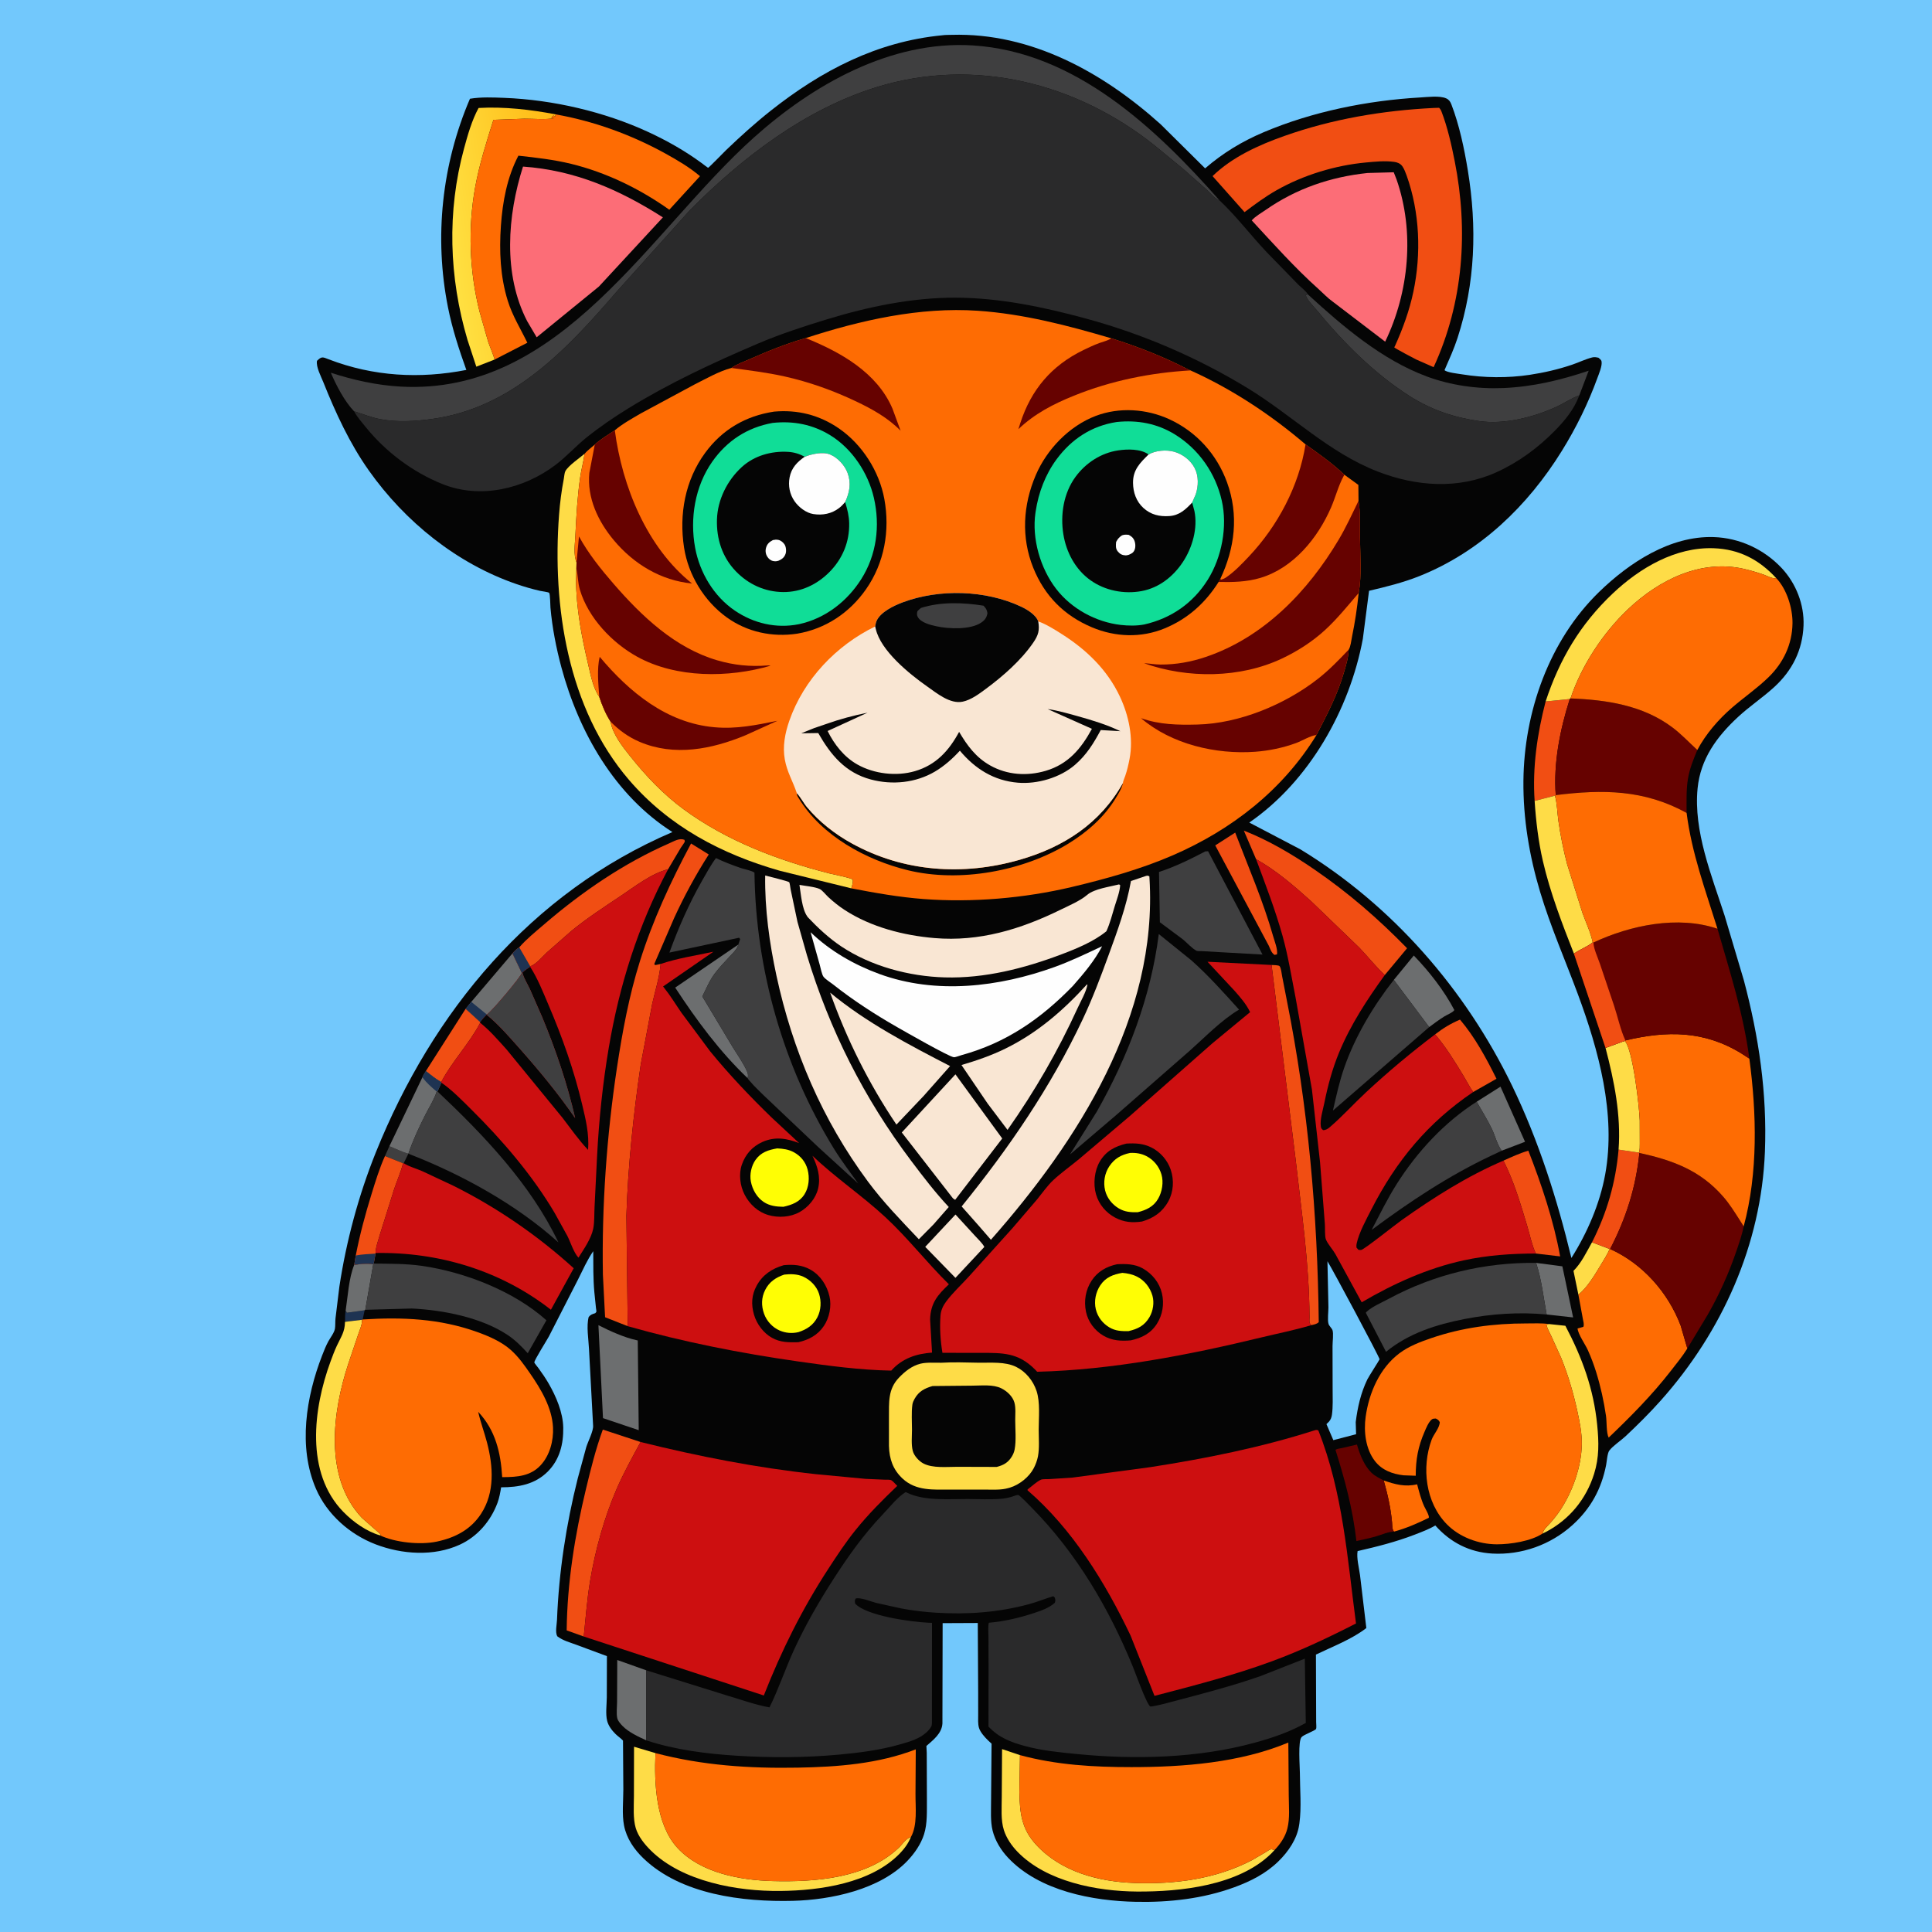 <svg version="1.1" xmlns="http://www.w3.org/2000/svg" style="display: block;" viewBox="0 0 2048 2048" width="1024" height="1024">
<defs>
	<linearGradient id="Gradient1" gradientUnits="userSpaceOnUse" x1="602.119" y1="236.418" x2="476.943" y2="255.147">
		<stop class="stop0" offset="0" stop-opacity="1" stop-color="rgb(255,185,20)"/>
		<stop class="stop1" offset="1" stop-opacity="1" stop-color="rgb(255,224,65)"/>
	</linearGradient>
</defs>
<path transform="translate(0,0)" fill="rgb(114,200,252)" d="M -0 -0 L 2048 0 L 2048 2048 L -0 2048 L -0 -0 z"/>
<path transform="translate(0,0)" fill="rgb(5,5,5)" d="M 998.773 37.415 C 1002.03 36.933 1005.6 37.033 1008.9 36.936 C 1092.99 34.461 1169.33 76.856 1230.32 131.726 L 1277.48 178.457 C 1296.4 162.162 1316.43 149.974 1339.44 140.212 C 1391.16 118.271 1449.56 106.528 1505.57 103.313 C 1513.33 102.867 1526.04 101.183 1532.99 104.266 C 1535.87 105.547 1537.36 107.632 1538.46 110.5 C 1546.94 132.466 1552.18 157.481 1555.98 180.73 C 1565.79 240.803 1563.95 300.015 1545.06 358.234 C 1541.27 369.897 1536.13 381.142 1531.24 392.38 C 1533.87 394.924 1545.98 396.171 1550.1 396.848 C 1573.08 400.625 1598.43 400.832 1621.51 397.336 C 1636.87 395.01 1651.69 391.589 1666.41 386.627 C 1673.48 384.245 1680.64 380.69 1687.82 378.886 C 1690.2 378.288 1692.14 378.719 1694.5 379.229 C 1695.69 380.366 1697.35 381.372 1697.69 383.06 C 1698.64 387.747 1694.88 396.359 1693.23 400.891 C 1683.46 427.781 1670.68 453.679 1655.61 477.994 C 1619.49 536.258 1569.1 584.913 1504.76 610.639 C 1487.36 617.595 1469.44 621.997 1451.25 626.27 L 1444.66 677.266 C 1430.66 752.125 1387.84 828.169 1324.3 871.95 L 1378.61 900.426 C 1475.97 959.771 1553.58 1048.85 1603.07 1151.29 C 1630.95 1209.03 1650.74 1271.29 1665.74 1333.51 C 1682.55 1306.95 1695.91 1275.98 1701.56 1245 C 1713.24 1180.93 1694.67 1113.26 1672.42 1053.38 C 1659.11 1017.56 1643.61 982.187 1632.62 945.555 C 1621.14 907.29 1614.52 867.758 1614.89 827.768 C 1615.57 754.721 1642.05 679.006 1695.13 627.47 C 1726.91 596.607 1770.28 567.872 1816.53 569.324 C 1844 570.187 1870.1 582.315 1888.81 602.353 C 1903.84 618.46 1912.68 640.937 1911.82 663.022 C 1910.81 689.1 1899.88 710.839 1880.68 728.386 C 1868.42 739.585 1854.47 748.802 1842.31 760.088 C 1819.82 780.95 1802.6 804.445 1799.52 835.679 C 1795.06 880.987 1814.34 927.903 1828.11 970.405 L 1848.57 1039.22 C 1864.5 1099.07 1873.29 1158.87 1870.88 1220.91 C 1867.05 1319.12 1825.65 1411.48 1760.55 1484.53 C 1748.69 1497.84 1736.03 1510.41 1723.03 1522.59 C 1718.16 1527.15 1709.79 1532.57 1705.92 1537.7 C 1703.85 1540.45 1703.3 1549.17 1702.55 1552.99 C 1697.54 1578.56 1686.12 1599.29 1666.76 1616.74 C 1643.66 1637.56 1612.92 1648.53 1581.93 1646.84 C 1557.72 1645.51 1537.46 1635.05 1521.48 1617.07 C 1514.75 1621.1 1506.76 1624.04 1499.45 1626.87 C 1479.8 1634.45 1459.59 1639.53 1439.11 1644.22 C 1437.82 1651.35 1440.69 1662.3 1441.68 1669.75 L 1448.37 1725.78 C 1433.33 1737.59 1412.23 1745.58 1394.94 1753.92 L 1395.18 1825.28 C 1395.18 1826.73 1395.62 1831.51 1395.13 1832.65 C 1394.27 1834.64 1382.38 1838.56 1379.75 1841.36 C 1375.77 1845.62 1377.89 1872.39 1377.93 1879.5 C 1377.98 1896.72 1379.75 1915.9 1377.4 1932.88 L 1377.15 1934.5 C 1375.01 1949.32 1365.68 1962.86 1355.13 1973.14 C 1341.84 1986.11 1325.84 1994.19 1308.54 2000.53 C 1275.29 2012.71 1239.65 2016.7 1204.41 2016.01 C 1158.07 2015.12 1101.97 2004.51 1068.8 1969.51 C 1061.19 1961.49 1054.92 1951.35 1052.22 1940.58 C 1049.72 1930.59 1050.64 1918.84 1050.59 1908.55 L 1051.1 1848.37 L 1047.39 1844.9 C 1043.94 1841.55 1039.22 1836.35 1037.8 1831.71 C 1036.5 1827.45 1036.92 1822.27 1036.91 1817.84 L 1036.9 1794.6 L 1036.48 1720.44 L 999.231 1720.61 L 999.002 1827 C 998.363 1837.57 989.339 1844.36 982.018 1850.81 L 982.387 1858.12 L 982.559 1907.64 C 982.432 1919.69 983.209 1932.89 979.513 1944.48 C 976.189 1954.91 969.6 1964.42 962.133 1972.32 C 933.19 2002.94 880.962 2013.97 840.421 2014.96 C 787.353 2016.25 722.129 2008.39 682.063 1969.93 C 672.218 1960.48 664.123 1948.72 661.493 1935.09 C 659.23 1923.35 660.739 1909.06 660.76 1897.09 L 660.399 1845.1 C 657.985 1842.48 655.017 1840.61 652.5 1838.13 C 648.653 1834.34 645.01 1829.58 643.627 1824.26 C 641.764 1817.09 643.158 1806.77 643.24 1799.33 L 643.358 1755.57 L 611.248 1743.64 C 604.178 1740.99 596.768 1739.17 590.7 1734.5 C 588.332 1730.01 590.255 1722.13 590.448 1717.12 C 592.39 1666.72 600.128 1616.1 612.432 1567.18 L 621.454 1534.03 C 623.247 1528.19 629.148 1516.87 628.719 1511.31 L 624.357 1430 C 623.903 1419.81 621.432 1405.76 624.048 1396 C 626.311 1393.3 627.73 1393.16 631 1392.03 C 631.398 1391.52 631.94 1391.1 632.195 1390.5 C 632.347 1390.14 631.794 1386.89 631.745 1386.44 L 630.027 1369.68 C 628.713 1355.32 628.944 1340.74 628.87 1326.32 C 622.435 1335.6 617.78 1346.35 612.678 1356.42 L 581.793 1416.81 C 579.511 1421 566.38 1441.73 566.387 1444.26 C 566.389 1444.88 570.027 1449.23 570.751 1450.23 C 574.596 1455.55 578.305 1460.89 581.583 1466.58 C 589.513 1480.35 596.775 1497.23 597.061 1513.36 C 597.366 1530.6 593.295 1547.19 580.806 1559.78 C 567.208 1573.49 549.804 1576.6 531.228 1576.61 C 530.296 1582.11 529.31 1587.86 527.352 1593.11 C 520.155 1612.4 506.174 1628.81 487.345 1637.44 C 459.758 1650.08 426.05 1647.76 398.188 1637.07 C 370.795 1626.56 346.718 1605.39 334.966 1578.25 C 315.741 1533.84 324.538 1480.49 341.448 1436.92 C 343.393 1431.91 345.434 1426.73 347.988 1422 C 350.091 1418.1 354.379 1412.74 355.06 1408.42 C 355.585 1405.09 355.27 1401.13 355.624 1397.64 L 359.742 1363.93 C 367.038 1315.69 380.157 1266.89 398.372 1221.63 C 458.483 1072.27 562.78 946.305 712.806 882.029 C 651.574 843.134 613.597 776.052 595.138 707.538 C 589.582 686.915 585.404 665.372 583.5 644.076 C 583.314 641.994 583.262 629.47 582.065 628.376 C 581.243 627.624 574.036 626.679 572.563 626.345 C 564.061 624.421 555.592 621.947 547.352 619.106 C 484.234 597.347 429.297 552.958 390.958 498.714 C 370.634 469.959 355.786 437.753 342.764 405.183 C 340.299 399.018 334.88 389.005 336.002 382.5 C 341.082 377.487 342.11 378.459 348.573 380.942 C 395.81 399.087 444.986 401.774 494.341 392.144 C 486.559 370.467 479.376 348.409 474.877 325.787 C 460.09 251.435 468.365 174.252 498.166 104.671 C 510.214 102.703 522.552 103.27 534.701 103.744 C 585.864 105.742 640.628 118.403 687.163 139.91 C 706.927 149.045 726.05 159.852 743.61 172.732 C 744.393 173.307 750.379 177.903 750.573 177.888 C 751.414 177.824 768.009 160.719 769.704 159.096 C 784.991 144.457 800.563 130.37 817.166 117.233 C 870.806 74.794 929.744 44.035 998.773 37.415 z"/>
<path transform="translate(0,0)" fill="rgb(30,51,82)" d="M 365.715 1401.23 C 365.813 1397.26 365.672 1393.12 366.423 1389.21 L 367.749 1391.53 L 386.522 1388.98 L 384.463 1398.69 L 383.677 1399.03 L 365.715 1401.23 z"/>
<path transform="translate(0,0)" fill="rgb(63,63,64)" d="M 412.759 1215.05 C 418.906 1217.4 426.694 1221.39 432.909 1222.97 L 427.938 1233.03 L 427.333 1233.13 L 408.082 1225.43 L 412.759 1215.05 z"/>
<path transform="translate(0,0)" fill="rgb(254,220,71)" d="M 1687.57 1316.9 L 1706.3 1323.99 C 1703.62 1330.28 1699.76 1336.14 1696.23 1341.99 C 1690.06 1352.2 1682.55 1364.84 1673.16 1372.38 L 1667.95 1347.17 C 1676.4 1338.71 1681.77 1327.25 1687.57 1316.9 z"/>
<path transform="translate(0,0)" fill="rgb(108,110,111)" d="M 375.453 1340.89 C 381.449 1339.96 389.755 1338.95 395.647 1340.28 L 387.205 1388.45 L 386.522 1388.98 L 367.749 1391.53 L 366.423 1389.21 C 368.744 1374.12 369.692 1354.99 375.453 1340.89 z"/>
<path transform="translate(0,0)" fill="rgb(108,110,111)" d="M 1628.35 1338.72 L 1656.17 1342.36 L 1667.58 1396.53 L 1639.51 1393.43 C 1636.16 1375.23 1634.13 1356.32 1628.35 1338.72 z"/>
<path transform="translate(0,0)" fill="rgb(254,108,3)" d="M 1466.8 1569.36 C 1478.88 1573.53 1489.47 1576.45 1502.2 1573.43 C 1504.32 1581.2 1506.27 1589.14 1509.6 1596.5 C 1510.77 1599.09 1515.34 1606.54 1514.61 1608.91 C 1502.51 1614.9 1490.73 1620.02 1477.7 1623.58 C 1475.5 1620.89 1475.96 1617.32 1475.65 1613.9 C 1474.26 1598.57 1470.99 1584.13 1466.8 1569.36 z"/>
<path transform="translate(0,0)" fill="rgb(108,110,111)" d="M 543.208 1010.65 L 553.139 1031.42 C 552.034 1035.84 521.51 1071.68 516.977 1074.78 L 515.977 1075.35 L 515.864 1075.65 C 513.537 1078.17 510.895 1080.68 509.037 1083.57 L 493.555 1069.43 L 499.589 1062.02 L 543.208 1010.65 z"/>
<path transform="translate(0,0)" fill="rgb(30,51,82)" d="M 499.589 1062.02 L 515.977 1075.35 L 515.864 1075.65 C 513.537 1078.17 510.895 1080.68 509.037 1083.57 L 493.555 1069.43 L 499.589 1062.02 z"/>
<path transform="translate(0,0)" fill="rgb(241,78,19)" d="M 493.555 1069.43 L 509.037 1083.57 L 509.032 1084.22 C 497.625 1106.13 479.185 1125.07 467.698 1147.02 C 461.833 1143.81 456.686 1139.5 451.427 1135.4 L 493.555 1069.43 z"/>
<path transform="translate(0,0)" fill="rgb(108,110,111)" d="M 1565.34 1167.87 L 1590.59 1151.89 L 1616.6 1210.35 L 1591.84 1219.79 C 1587.09 1213.33 1584.87 1203.86 1581.36 1196.55 C 1576.61 1186.7 1570.72 1177.39 1565.34 1167.87 z"/>
<path transform="translate(0,0)" fill="rgb(108,110,111)" d="M 451.427 1135.4 C 456.686 1139.5 461.833 1143.81 467.698 1147.02 L 467.947 1147.7 L 463.751 1156.99 L 462.943 1157.09 C 460.205 1165.61 454.891 1173.83 450.823 1181.85 C 444.193 1194.92 437.584 1209.07 432.909 1222.97 C 426.694 1221.39 418.906 1217.4 412.759 1215.05 L 447.743 1142.03 C 448.635 1139.7 450.148 1137.55 451.427 1135.4 z"/>
<path transform="translate(0,0)" fill="rgb(30,51,82)" d="M 451.427 1135.4 C 456.686 1139.5 461.833 1143.81 467.698 1147.02 L 467.947 1147.7 L 463.751 1156.99 L 462.943 1157.09 C 457.158 1152.31 452.288 1148.03 447.743 1142.03 C 448.635 1139.7 450.148 1137.55 451.427 1135.4 z"/>
<path transform="translate(0,0)" fill="rgb(241,78,19)" d="M 1309.36 882.602 C 1323.25 918.908 1338.93 954.977 1349.58 992.422 C 1351.17 998.03 1354.53 1006.06 1353.68 1011.69 L 1351 1012.24 C 1347.6 1009.77 1346.71 1006.33 1345 1002.57 L 1288.21 896.158 L 1309.36 882.602 z"/>
<path transform="translate(0,0)" fill="rgb(249,230,211)" d="M 1012.86 1287.45 L 1033.94 1310.45 C 1037.01 1313.9 1041.35 1317.77 1043.44 1321.8 L 1012.81 1354.58 L 980.783 1321.72 L 1012.86 1287.45 z"/>
<path transform="translate(0,0)" fill="rgb(108,110,111)" d="M 685.093 1844.84 C 676.85 1841.08 666.231 1836.15 659.866 1829.55 C 657.756 1827.37 655.027 1824.35 654.33 1821.32 C 653.199 1816.39 654.114 1809.18 654.125 1804.07 L 654.317 1759.67 L 685.081 1770.61 L 685.093 1844.84 z"/>
<path transform="translate(0,0)" fill="rgb(241,78,19)" d="M 1521.27 1096.48 C 1529.8 1089.89 1537.74 1085.05 1547.67 1080.82 C 1563.58 1099.54 1575.44 1121.63 1586.33 1143.53 L 1561.63 1157.58 C 1557.86 1152.3 1554.98 1146.4 1551.61 1140.85 C 1542.25 1125.45 1533.03 1110.21 1521.27 1096.48 z"/>
<path transform="translate(0,0)" fill="rgb(241,78,19)" d="M 1715.76 1218.65 L 1737.33 1221.81 L 1737.83 1222.13 C 1734.13 1258.54 1723.67 1291.59 1706.78 1323.99 L 1706.3 1323.99 L 1687.57 1316.9 C 1703.47 1285.64 1712.69 1253.52 1715.76 1218.65 z"/>
<path transform="translate(0,0)" fill="rgb(108,110,111)" d="M 1477.49 1038.72 L 1498.68 1012.9 C 1514.75 1029.46 1530.98 1050.23 1541.66 1070.68 C 1540.49 1073.06 1533.47 1075.95 1531 1077.5 C 1525.5 1080.95 1520.18 1084.87 1514.97 1088.75 L 1477.49 1038.72 z"/>
<path transform="translate(0,0)" fill="rgb(241,78,19)" d="M 408.082 1225.43 L 427.333 1233.13 C 424.858 1242.27 421.071 1251.05 417.977 1260 L 402.906 1308 C 401.184 1314.25 398.264 1321.79 398.071 1328.25 L 398.094 1328.87 L 396.197 1339.45 L 395.647 1340.28 C 389.755 1338.95 381.449 1339.96 375.453 1340.89 L 377.128 1330.87 C 381.364 1308.9 387.181 1287.32 393.785 1265.95 C 398.021 1252.24 402.205 1238.53 408.082 1225.43 z"/>
<path transform="translate(0,0)" fill="rgb(30,51,82)" d="M 377.128 1330.87 C 383.856 1329.54 391.232 1329.36 398.094 1328.87 L 396.197 1339.45 L 395.647 1340.28 C 389.755 1338.95 381.449 1339.96 375.453 1340.89 L 377.128 1330.87 z"/>
<path transform="translate(0,0)" fill="rgb(241,78,19)" d="M 1638.44 743.525 L 1664.01 740.984 C 1653.73 773.296 1646.59 808.786 1649.15 842.847 L 1648.3 843.457 L 1626.77 848.992 C 1624.3 813.567 1629.57 777.73 1638.44 743.525 z"/>
<path transform="translate(0,0)" fill="rgb(108,110,111)" d="M 792.609 1142.98 C 762.775 1114.68 738.18 1081.17 715.734 1046.9 L 782.587 1001.33 L 781.958 1003.15 C 780.383 1007.18 776.401 1010.79 773.5 1013.94 C 768.06 1019.85 762.448 1025.62 757.619 1032.06 C 752.207 1039.27 748.464 1048.24 744.511 1056.31 L 776.817 1110.16 C 781.927 1118.44 788.497 1127.57 792.241 1136.51 C 793.159 1138.7 792.967 1140.7 792.609 1142.98 z"/>
<path transform="translate(0,0)" fill="rgb(254,220,71)" d="M 1722.24 1103.39 C 1730.86 1111.58 1737.85 1174.16 1738.19 1187.79 L 1738.24 1212.1 C 1738.15 1215.28 1738.46 1218.83 1737.33 1221.81 L 1715.76 1218.65 C 1718.44 1181.87 1711.16 1146.15 1701.94 1110.81 L 1722.24 1103.39 z"/>
<path transform="translate(0,0)" fill="rgb(241,78,19)" d="M 1593.7 1230.32 C 1602.33 1226.47 1611.02 1222.4 1620.12 1219.78 C 1634.12 1255.61 1646.98 1293.97 1653.82 1331.84 L 1628.03 1328.79 C 1623.83 1319.78 1621.76 1309.05 1618.89 1299.5 C 1611.88 1276.24 1604.8 1252 1593.7 1230.32 z"/>
<path transform="translate(0,0)" fill="rgb(255,254,4)" d="M 823.857 1217.34 C 830.225 1217.67 835.98 1218.37 841.666 1221.5 C 848.895 1225.49 853.983 1231.79 856.093 1239.78 C 858.346 1248.31 857.579 1258.49 852.798 1266 C 847.526 1274.28 839.525 1277.2 830.436 1279.25 C 823.097 1279.16 815.864 1278.35 809.582 1274.16 C 802.256 1269.29 797.562 1260.95 795.939 1252.41 C 794.503 1244.83 796.462 1235.82 800.893 1229.53 C 806.625 1221.4 814.518 1218.97 823.857 1217.34 z"/>
<path transform="translate(0,0)" fill="rgb(102,2,0)" d="M 1477.7 1623.58 C 1471.41 1623.7 1465 1626.74 1458.98 1628.52 C 1452.03 1630.57 1444.92 1632.01 1437.85 1633.55 C 1434 1599.74 1425.83 1569.25 1415.67 1536.94 C 1417.22 1535.69 1420.43 1535.45 1422.44 1535.01 L 1438.44 1531.28 L 1438.88 1532.78 C 1441.8 1542.63 1446.43 1554.03 1453.91 1561.27 C 1457.46 1564.71 1462.48 1567.03 1466.8 1569.36 C 1470.99 1584.13 1474.26 1598.57 1475.65 1613.9 C 1475.96 1617.32 1475.5 1620.89 1477.7 1623.58 z"/>
<path transform="translate(0,0)" fill="rgb(108,110,111)" d="M 677.08 1516.05 L 639.191 1503.28 L 634.352 1404.76 C 646.967 1411.13 661.03 1417.59 674.875 1420.69 L 676.047 1420.95 L 677.08 1516.05 z"/>
<path transform="translate(0,0)" fill="rgb(254,220,71)" d="M 1648.3 843.457 C 1650.67 852.027 1650.75 861.505 1651.99 870.322 C 1654.17 885.693 1657.3 901.061 1661.22 916.085 L 1677.42 967.593 C 1681.04 977.741 1686.21 988.495 1688.35 999.019 C 1682.33 1003.98 1674.63 1006.33 1668.46 1010.98 C 1655.85 978.959 1643.28 946.314 1635.51 912.732 C 1630.73 892.044 1628.15 870.184 1626.77 848.992 L 1648.3 843.457 z"/>
<path transform="translate(0,0)" fill="rgb(254,220,71)" d="M 1635.15 1625.64 C 1636.2 1621.2 1640.21 1617.91 1643.19 1614.6 C 1647.18 1610.17 1650.79 1605.59 1654.08 1600.62 C 1667.05 1581.01 1676.4 1554.68 1676.77 1531 C 1676.96 1519.29 1674.54 1507.4 1672.07 1496 C 1667.86 1476.64 1662.38 1457.91 1654.95 1439.53 L 1644.5 1416.43 C 1642.69 1412.58 1640.16 1408.35 1639.33 1404.19 L 1641.76 1403.51 L 1659.36 1405.37 C 1677.2 1439.23 1689.31 1472.21 1693.09 1510.5 C 1694.88 1528.62 1695.32 1544.84 1689.8 1562.4 C 1681.38 1589.16 1663.65 1610.82 1638.71 1623.92 L 1635.15 1625.64 z"/>
<path transform="translate(0,0)" fill="rgb(254,220,71)" d="M 365.715 1401.23 L 383.677 1399.03 L 383.714 1400.35 C 383.723 1404.56 381.212 1410.01 379.875 1414 L 369.371 1445.17 C 352.411 1496.38 343.176 1565.92 383.527 1608.91 L 403.552 1626.5 L 402.815 1627.57 C 388.312 1623.32 374.383 1613.33 363.93 1602.63 C 323.418 1561.13 332.078 1493.19 350.319 1443.42 C 352.401 1437.73 354.546 1431.99 357.1 1426.5 C 361.524 1417 365.545 1411.99 365.715 1401.23 z"/>
<path transform="translate(0,0)" fill="rgb(254,220,71)" d="M 1350.97 1961.23 L 1347.5 1964.91 C 1312.75 1998.84 1251.48 2005.41 1205.26 2005.12 C 1162.89 2004.85 1109.35 1994.7 1078.63 1963 C 1072.39 1956.56 1066.89 1948.57 1064.16 1940 C 1060.71 1929.18 1061.92 1916.23 1061.91 1905 L 1062.23 1854.13 L 1081.23 1860.49 L 1080.6 1900 C 1081.04 1922.03 1082.85 1938.71 1098.38 1955.54 C 1124.88 1984.26 1164.49 1994.67 1202.5 1996.03 C 1245.67 1997.57 1288.61 1991.93 1327.28 1971.8 L 1341.57 1963.45 C 1342.94 1962.66 1345.65 1960.64 1347.01 1960.38 C 1348.09 1960.17 1349.99 1960.82 1350.97 1961.23 z"/>
<path transform="translate(0,0)" fill="rgb(241,78,19)" d="M 1347.91 1022.91 C 1349.63 1023.04 1355.55 1022.99 1356.43 1024.2 C 1358.16 1026.6 1358.48 1031.56 1359.04 1034.5 L 1364.16 1060.77 C 1386.66 1173.27 1396.68 1286.83 1397.94 1401.5 C 1395.81 1403.71 1392.71 1404.06 1389.84 1404.78 C 1389.44 1403.88 1389.7 1404.33 1388.85 1403.32 C 1387.55 1401.77 1388.14 1398.45 1388.13 1396.43 C 1387.91 1339.53 1379.5 1282.97 1373.1 1226.5 L 1347.91 1022.91 z"/>
<path transform="translate(0,0)" fill="rgb(63,63,64)" d="M 1514.97 1088.75 L 1412.95 1177.28 C 1416.47 1161.82 1419.8 1146.52 1425.04 1131.5 C 1436.45 1098.75 1456.05 1065.87 1477.49 1038.72 L 1514.97 1088.75 z"/>
<path transform="translate(0,0)" fill="rgb(241,78,19)" d="M 550.446 1004.22 C 558.112 995.334 568.012 987.433 576.913 979.773 C 616.689 945.54 661.251 914.994 709.506 893.908 C 714.593 891.685 720.121 888.121 725.5 890.218 C 725.641 890.812 725.951 891.39 725.923 892 C 725.881 892.918 722.345 897.605 721.718 898.6 L 708.219 921.423 C 690.494 925.862 672.942 939.734 657.816 949.831 C 639.99 961.729 622.011 973.421 605.419 987.043 L 579.666 1009.66 C 575.1 1013.89 567.933 1022.66 562.047 1024.27 L 561.987 1024.86 C 559.046 1026.82 556.296 1028.66 553.785 1031.16 L 553.139 1031.42 L 543.208 1010.65 C 545.515 1008.04 547.469 1006.05 550.446 1004.22 z"/>
<path transform="translate(0,0)" fill="rgb(30,51,82)" d="M 550.446 1004.22 L 562.047 1024.27 L 561.987 1024.86 C 559.046 1026.82 556.296 1028.66 553.785 1031.16 L 553.139 1031.42 L 543.208 1010.65 C 545.515 1008.04 547.469 1006.05 550.446 1004.22 z"/>
<path transform="translate(0,0)" fill="rgb(114,200,252)" d="M 1407.15 1336.97 C 1412.15 1344.78 1462.45 1438.85 1462.41 1440.9 C 1462.4 1441.42 1450.85 1459.33 1449.5 1462.12 C 1442.44 1476.73 1439.17 1491.5 1437.12 1507.47 L 1437.51 1520.33 L 1413.39 1526.62 L 1406.09 1509.64 L 1408.79 1506.97 C 1410.65 1504.85 1411.53 1502.41 1411.92 1499.63 C 1413.1 1491.02 1412.65 1481.47 1412.64 1472.75 L 1412.54 1426.99 C 1412.52 1422.75 1413.76 1413.32 1412.48 1409.97 C 1411.64 1407.78 1408.93 1405.58 1408.28 1403.39 C 1407.05 1399.24 1408.21 1390.44 1408.19 1385.87 L 1407.15 1336.97 z"/>
<path transform="translate(0,0)" fill="rgb(254,220,71)" d="M 965.638 1947.25 C 962.888 1953.96 958.81 1959.63 953.79 1964.81 C 923.14 1996.44 869.168 2004.05 827.218 2004.5 C 781.85 2004.99 723.164 1994.68 689.693 1961.37 C 683.173 1954.88 676.622 1946.8 673.922 1937.86 C 670.846 1927.67 671.982 1914.2 671.987 1903.63 L 672.102 1851.6 L 694.827 1858.37 C 693.367 1890.44 695.269 1934.17 718.276 1959 C 742.754 1985.42 784.504 1993.07 819 1994 C 863.574 1995.2 918.532 1991.25 952.619 1958.79 C 956.739 1954.87 960.066 1949.01 965.638 1947.25 z"/>
<path transform="translate(0,0)" fill="rgb(63,63,64)" d="M 1591.84 1219.79 C 1591.83 1219.86 1589.85 1220.75 1589.26 1221.03 L 1580.95 1224.94 C 1535.36 1246.5 1494.42 1273.74 1454.02 1303.74 C 1462.5 1287.54 1470.59 1270.94 1480.36 1255.47 C 1501.95 1221.25 1531.08 1189.64 1565.34 1167.87 C 1570.72 1177.39 1576.61 1186.7 1581.36 1196.55 C 1584.87 1203.86 1587.09 1213.33 1591.84 1219.79 z"/>
<path transform="translate(0,0)" fill="rgb(241,78,19)" d="M 618.795 1734.77 L 600.703 1728.28 C 601.252 1677.82 609.41 1627.14 621.207 1578.17 C 626.324 1556.93 631.507 1535.98 639.013 1515.41 L 679.041 1528.59 C 670.165 1544.96 660.991 1561.41 653.593 1578.51 C 640.37 1609.09 630.983 1643.16 625.509 1675.98 C 622.262 1695.44 620.872 1715.17 618.795 1734.77 z"/>
<path transform="translate(0,0)" fill="rgb(241,78,19)" d="M 1331.5 910.768 L 1318.52 880.481 C 1344.73 890.746 1370.13 905.784 1393.29 921.676 C 1429.54 946.535 1460.87 973.751 1491.56 1005.18 L 1467.9 1033.61 C 1458.3 1024.59 1450.03 1014.01 1440.89 1004.5 L 1389.83 955.319 C 1371.87 939.125 1352.73 922.57 1331.5 910.768 z"/>
<path transform="translate(0,0)" fill="rgb(249,230,211)" d="M 1152.21 1043.5 L 1152.72 1044 C 1151.13 1052.04 1145.73 1061.1 1142.29 1068.63 C 1121.35 1114.45 1096.97 1156.54 1068.02 1197.74 L 1047.04 1169.96 L 1019.2 1128.97 C 1035.17 1124.28 1050.86 1118.88 1065.83 1111.53 C 1099.48 1095.02 1127.18 1071.09 1152.21 1043.5 z"/>
<path transform="translate(0,0)" fill="url(#Gradient1)" d="M 524.338 381.123 L 504.926 388.707 L 495.54 360.218 C 475.937 293.922 473.705 224.302 491.894 157.449 C 495.824 143.006 500.131 127.646 507.312 114.457 C 534.139 112.878 562.724 116.178 589.066 121.243 L 588.296 123.843 L 587 122.5 C 585.511 122.808 585.336 123.792 584.5 125 L 587.856 125.25 C 577.978 127.072 565.983 125.786 555.793 125.839 L 523.063 127.049 C 515.681 150.516 508.165 173.994 503.742 198.239 C 495.867 241.401 497.584 287.612 508.279 330.085 L 517.334 361.786 C 519.515 368.291 522.393 374.552 524.338 381.123 z"/>
<path transform="translate(0,0)" fill="rgb(249,230,211)" d="M 879.966 1052.21 C 917.956 1083.76 963.452 1107.54 1007.13 1130.09 L 979.206 1161.63 L 950.243 1192.11 C 921.017 1148.73 897.462 1101.49 879.966 1052.21 z"/>
<path transform="translate(0,0)" fill="rgb(254,220,71)" d="M 1638.44 743.525 C 1653.33 698.571 1675.12 661.703 1709.64 629.061 C 1738.19 602.075 1776.16 579.602 1816.78 581.155 C 1843.74 582.185 1864.75 593.264 1882.84 612.811 L 1881.37 612.934 C 1877.64 613.077 1873.46 610.505 1869.91 609.267 C 1863.05 606.869 1856.03 604.758 1848.94 603.115 C 1803.04 592.472 1758.63 614.682 1725.76 645.777 C 1699.43 670.694 1676.25 705.753 1664.82 740.364 L 1664.01 740.984 L 1638.44 743.525 z"/>
<path transform="translate(0,0)" fill="rgb(63,63,64)" d="M 462.943 1157.09 L 463.751 1156.99 C 512.745 1203.17 562.715 1255.5 591.952 1316.99 C 547.067 1276.54 489.025 1244.69 432.909 1222.97 C 437.584 1209.07 444.193 1194.92 450.823 1181.85 C 454.891 1173.83 460.205 1165.61 462.943 1157.09 z"/>
<path transform="translate(0,0)" fill="rgb(249,230,211)" d="M 1012.81 1138.85 L 1062.4 1206.84 L 1012.5 1271.89 L 1010.16 1270.3 L 955.93 1200.46 L 1012.81 1138.85 z"/>
<path transform="translate(0,0)" fill="rgb(63,63,64)" d="M 1277.7 902.5 L 1280.62 902.365 L 1338.32 1011.87 L 1292.93 1009.32 L 1274.56 1008.25 C 1273.29 1008.17 1269.56 1008.39 1268.5 1007.9 C 1264.07 1005.86 1257.84 998.958 1253.89 995.759 L 1229.51 977.629 L 1228.6 924.315 C 1245.54 918.82 1261.94 910.737 1277.7 902.5 z"/>
<path transform="translate(0,0)" fill="rgb(63,63,64)" d="M 1674.14 419.078 C 1665.78 422.082 1657.85 427.552 1649.68 431.29 C 1625.43 442.383 1594.55 450.227 1567.83 446.351 C 1541 442.461 1517.04 434.399 1493.99 419.68 C 1456.52 395.749 1423.95 363.001 1395.84 328.825 C 1392.58 324.862 1385.27 317.805 1384.15 312.785 L 1386.28 311.969 C 1423.25 345.866 1464.73 381.347 1512.38 399.04 C 1538.06 408.576 1566.3 412.498 1593.62 411.334 C 1625.05 409.994 1654.38 402.966 1684.07 392.969 L 1674.14 419.078 z"/>
<path transform="translate(0,0)" fill="rgb(63,63,64)" d="M 396.197 1339.45 C 413.157 1339.63 430.309 1339.46 447.137 1341.86 C 492.534 1348.35 544.872 1368.72 579.222 1399.55 L 559.431 1434.47 C 552.924 1427.32 546.219 1420.54 538.133 1415.16 C 510.141 1396.51 469.51 1388.67 436.558 1387.08 L 387.205 1388.45 L 395.647 1340.28 L 396.197 1339.45 z"/>
<path transform="translate(0,0)" fill="rgb(63,63,64)" d="M 1639.51 1393.43 C 1610.75 1390.63 1581.02 1392.67 1552.72 1398.17 C 1522.51 1404.05 1493.37 1413.27 1469.25 1432.95 L 1447.79 1391.53 L 1448.95 1390.25 C 1454.64 1385.04 1465.27 1380.45 1472.22 1376.72 C 1520.5 1350.79 1573.63 1338.07 1628.35 1338.72 C 1634.13 1356.32 1636.16 1375.23 1639.51 1393.43 z"/>
<path transform="translate(0,0)" fill="rgb(254,220,71)" d="M 902.409 941.67 L 826.654 923.046 C 764.777 905.373 709.178 876.114 666.782 826.755 C 601.743 751.035 585.344 642.348 592.616 545.774 C 593.577 533.009 595.218 520.198 597.647 507.629 C 598.042 505.584 598.336 501.188 599.295 499.458 C 602.631 493.441 614.214 485.676 619.651 480.991 C 618.554 489.361 616.233 497.419 615.038 505.719 C 612.087 526.208 610.894 546.96 609.921 567.62 C 609.496 576.639 607.668 587.752 611.144 596.183 L 611.009 602.893 L 610.596 614.669 C 610.834 644.973 616.531 674.881 623.474 704.245 C 626.115 715.41 628.541 729.171 635.264 738.677 C 638.316 747.92 641.981 756.774 647.246 764.993 C 649.188 777.764 659.786 791.338 667.714 801.268 C 684.619 822.444 702.925 841.908 724.844 857.985 C 770.459 891.444 824.539 911.895 879.012 925.82 C 882.156 926.624 903.647 930.919 903.917 932.467 C 904.425 935.383 903.266 938.909 902.409 941.67 z"/>
<path transform="translate(0,0)" fill="rgb(63,63,64)" d="M 1228.36 990.134 L 1262.81 1017.91 C 1280.89 1033.96 1297.27 1052.3 1313.44 1070.24 C 1295.01 1081.16 1278.01 1098.79 1262 1113.07 L 1183.32 1181.91 L 1134.21 1223.8 L 1162.71 1178.32 C 1195.63 1120.15 1220 1056.64 1228.36 990.134 z"/>
<path transform="translate(0,0)" fill="rgb(241,78,19)" d="M 665.42 1405.81 L 641.419 1396.32 L 639.097 1351.2 C 637.827 1278.56 643.133 1203.85 653.967 1132 C 659.715 1093.88 666.8 1055.59 678.386 1018.77 C 692.005 975.474 711.187 934.11 732.552 894.137 L 751.323 905.781 C 737.515 927.344 725.359 949.769 714.666 973.037 L 693.541 1021.9 L 694.5 1023.06 L 700.265 1021.85 L 700.15 1023.1 C 698.773 1037.1 694.459 1050.31 691.381 1063.95 L 679.18 1128.55 C 671.46 1181.08 665.669 1235.77 663.99 1288.82 L 665.42 1405.81 z"/>
<path transform="translate(0,0)" fill="rgb(102,2,0)" d="M 1664.82 740.364 C 1702.9 741.832 1741.63 747.552 1772.99 771.226 C 1782.63 778.501 1790.4 786.983 1799.25 795.014 C 1795.09 804.905 1791.16 814.608 1789.35 825.267 C 1787.33 837.207 1787.87 849.625 1787.87 861.696 C 1742.74 836.91 1699.02 836.672 1649.15 842.847 C 1646.59 808.786 1653.73 773.296 1664.01 740.984 L 1664.82 740.364 z"/>
<path transform="translate(0,0)" fill="rgb(254,108,3)" d="M 1706.78 1323.99 C 1741.22 1339.49 1768.35 1370.14 1781.59 1405.25 L 1788.65 1429.47 C 1783.56 1437.67 1777.19 1445.39 1771.27 1453.02 C 1751.22 1478.86 1728.87 1501.33 1705.26 1523.93 C 1702.68 1518.86 1703.32 1507.03 1702.44 1500.98 C 1700.14 1485.24 1696.7 1469.61 1691.98 1454.43 C 1689.52 1446.53 1686.58 1438.77 1683.2 1431.22 C 1680.44 1425.05 1672.87 1414.56 1672.28 1408.22 L 1678.43 1406.5 C 1679.48 1403.94 1678.39 1400.83 1677.92 1398.2 L 1673.16 1372.38 C 1682.55 1364.84 1690.06 1352.2 1696.23 1341.99 C 1699.76 1336.14 1703.62 1330.28 1706.3 1323.99 L 1706.78 1323.99 z"/>
<path transform="translate(0,0)" fill="rgb(249,230,211)" d="M 1186.26 937.5 L 1187.44 938.326 C 1186.92 945.692 1183.89 953.379 1181.73 960.398 C 1178.97 969.398 1176.74 978.593 1172.81 987.177 C 1159.53 998.048 1141.32 1005.56 1125.36 1011.59 C 1085.8 1026.55 1043.99 1037.27 1001.43 1036.08 C 963.741 1035.01 923.387 1024.29 891.763 1003.23 C 878.876 994.643 866.828 983.443 856.256 972.227 L 855.709 971.432 C 850 963.297 849.041 947.743 847.447 938.001 C 853.188 939.127 863.925 939.989 869.018 942.442 C 871.658 943.714 875.779 948.871 878.1 951.01 C 883.578 956.058 889.361 960.716 895.619 964.765 C 923.52 982.816 957.819 991.635 990.676 994.406 C 1038.07 998.404 1081.71 985.175 1123.92 964.496 C 1132.98 960.058 1145.02 954.976 1152.6 948.5 C 1160.01 942.164 1176.44 940.023 1186.26 937.5 z"/>
<path transform="translate(0,0)" fill="rgb(205,15,16)" d="M 427.938 1233.03 L 429.247 1233.82 C 434.709 1237 441.497 1238.84 447.339 1241.37 L 480.203 1256.75 C 526.508 1279.81 569.895 1309.6 608.168 1344.39 L 583.998 1388.38 C 530.878 1346.92 465.119 1326.97 398.071 1328.25 C 398.264 1321.79 401.184 1314.25 402.906 1308 L 417.977 1260 C 421.071 1251.05 424.858 1242.27 427.333 1233.13 L 427.938 1233.03 z"/>
<path transform="translate(0,0)" fill="rgb(254,254,254)" d="M 859.284 988.229 C 879.969 1008.1 905.292 1022.63 932.162 1032.46 C 992.23 1054.42 1058.94 1046.35 1117.98 1025.04 C 1135.47 1018.72 1151.51 1010.85 1168.29 1003.06 C 1160.34 1018.43 1148.72 1032.11 1137.35 1045.06 C 1103.36 1080.05 1066.73 1105.41 1019.32 1118.47 C 1017.44 1118.99 1012.83 1120.85 1011.03 1120.68 C 1005.77 1120.16 957.817 1092.67 951.223 1088.91 C 927.65 1075.45 904.205 1060.28 882.932 1043.41 C 880.109 1041.18 875.159 1038.2 872.996 1035.46 C 871.184 1033.17 869.827 1025.82 868.97 1022.77 L 859.284 988.229 z"/>
<path transform="translate(0,0)" fill="rgb(102,2,0)" d="M 1737.83 1222.13 C 1773.19 1229.97 1802.18 1240.42 1826.67 1268.5 C 1833.23 1276.02 1838.6 1284.61 1843.96 1293.01 L 1848.39 1300 C 1846.52 1309.46 1843.12 1318.99 1839.98 1328.1 C 1832.22 1350.63 1822.08 1372.95 1810.24 1393.65 L 1788.65 1429.47 L 1781.59 1405.25 C 1768.35 1370.14 1741.22 1339.49 1706.78 1323.99 C 1723.67 1291.59 1734.13 1258.54 1737.83 1222.13 z"/>
<path transform="translate(0,0)" fill="rgb(63,63,64)" d="M 782.587 1001.33 L 784.594 995.5 L 783.5 994.032 L 709.605 1009.78 C 719.075 983.716 730.288 958.093 744.025 933.975 C 748.683 925.797 753.323 917.146 758.961 909.602 C 767.524 913.736 776.208 917.022 785.19 920.12 C 788.853 921.384 797.003 922.835 799.77 925.062 C 800.999 1027.52 830.358 1130.67 884.159 1217.92 C 891.989 1230.62 901.085 1242.43 909.728 1254.58 L 867.2 1215.79 L 809.811 1161.37 C 804.914 1156.5 799.682 1151.69 795.235 1146.41 C 794.525 1145.57 792.821 1143.98 792.609 1142.98 C 792.967 1140.7 793.159 1138.7 792.241 1136.51 C 788.497 1127.57 781.927 1118.44 776.817 1110.16 L 744.511 1056.31 C 748.464 1048.24 752.207 1039.27 757.619 1032.06 C 762.448 1025.62 768.06 1019.85 773.5 1013.94 C 776.401 1010.79 780.383 1007.18 781.958 1003.15 L 782.587 1001.33 z"/>
<path transform="translate(0,0)" fill="rgb(254,108,3)" d="M 589.066 121.243 C 629.374 128.372 669.013 142.752 704.841 162.47 C 717.657 169.523 730.859 177.249 742.028 186.75 L 709.498 222.324 C 678.387 200.203 642.449 182.704 605.277 173.652 C 586.992 169.199 568.194 167.068 549.513 165.028 C 537.506 187.965 532.749 213.867 530.968 239.5 C 529.114 266.174 530.288 293.319 538.305 319 C 543.278 334.928 551.823 348.464 559.002 363.313 L 524.338 381.123 C 522.393 374.552 519.515 368.291 517.334 361.786 L 508.279 330.085 C 497.584 287.612 495.867 241.401 503.742 198.239 C 508.165 173.994 515.681 150.516 523.063 127.049 L 555.793 125.839 C 565.983 125.786 577.978 127.072 587.856 125.25 L 584.5 125 C 585.336 123.792 585.511 122.808 587 122.5 L 588.296 123.843 L 589.066 121.243 z"/>
<path transform="translate(0,0)" fill="rgb(252,109,119)" d="M 554.414 176.586 C 609.612 180.463 656.408 200.98 702.695 230.417 L 634.89 303.717 L 568.891 357.529 L 558.837 340.472 C 533.025 290.678 537.869 228.447 554.414 176.586 z"/>
<path transform="translate(0,0)" fill="rgb(249,230,211)" d="M 811.132 928.065 C 813.616 928.762 835.834 934.144 836.621 935.195 C 837.22 935.996 837.844 941.619 838.114 942.887 L 845.349 977.207 L 855.405 1012.62 C 879.454 1091.93 916.048 1164.37 965.889 1230.54 C 978.631 1247.46 991.25 1263.96 1005.73 1279.47 L 989.551 1297.95 L 974.014 1313.65 C 955.256 1293.85 936.332 1274.45 920.061 1252.5 C 871.629 1187.16 840.15 1113.42 823.056 1034.18 C 815.633 999.768 810.576 963.338 811.132 928.065 z"/>
<path transform="translate(0,0)" fill="rgb(249,230,211)" d="M 1214.91 928.5 C 1217.18 928.147 1216.02 928.058 1218.37 928.921 L 1218.52 931.234 C 1227.37 1077.11 1143.09 1209.14 1050.4 1314.19 L 1037.8 1299.66 L 1019.4 1278.87 C 1069.43 1217.13 1113.85 1152.39 1147.82 1080.29 C 1158.29 1058.07 1166.77 1035.46 1175.17 1012.42 C 1184.51 986.848 1194.09 960.758 1198.87 933.908 L 1214.91 928.5 z"/>
<path transform="translate(0,0)" fill="rgb(252,109,119)" d="M 1449.56 183.392 L 1477.42 182.613 L 1480.42 190.275 C 1499.71 245.671 1493.72 309.522 1468.34 362.192 L 1412.69 319.705 C 1407.48 316.068 1402.56 310.765 1397.79 306.5 C 1372.62 283.971 1349.81 258.419 1326.91 233.636 C 1330.54 229.394 1337.23 225.626 1341.89 222.38 C 1374.34 199.803 1410.42 187.541 1449.56 183.392 z"/>
<path transform="translate(0,0)" fill="rgb(254,108,3)" d="M 1722.97 1102.92 C 1766.98 1092.46 1806.46 1092.32 1846.23 1116.89 L 1854.39 1122.18 C 1862.12 1179.98 1863.73 1243.22 1848.39 1300 L 1843.96 1293.01 C 1838.6 1284.61 1833.23 1276.02 1826.67 1268.5 C 1802.18 1240.42 1773.19 1229.97 1737.83 1222.13 L 1737.33 1221.81 C 1738.46 1218.83 1738.15 1215.28 1738.24 1212.1 L 1738.19 1187.79 C 1737.85 1174.16 1730.86 1111.58 1722.24 1103.39 L 1722.97 1102.92 z"/>
<path transform="translate(0,0)" fill="rgb(102,2,0)" d="M 1689.05 999.154 C 1728.15 980.778 1778.75 970.213 1820.6 984.521 C 1833.75 1030.16 1848.18 1074.86 1854.39 1122.18 L 1846.23 1116.89 C 1806.46 1092.32 1766.98 1092.46 1722.97 1102.92 L 1722.24 1103.39 L 1701.94 1110.81 L 1668.46 1010.98 C 1674.63 1006.33 1682.33 1003.98 1688.35 999.019 L 1689.05 999.154 z"/>
<path transform="translate(0,0)" fill="rgb(241,78,19)" d="M 1688.35 999.019 L 1689.05 999.154 C 1689.55 1006.42 1693.64 1014.74 1695.98 1021.67 L 1710.94 1066 C 1714.94 1078.03 1717.66 1091.45 1722.97 1102.92 L 1722.24 1103.39 L 1701.94 1110.81 L 1668.46 1010.98 C 1674.63 1006.33 1682.33 1003.98 1688.35 999.019 z"/>
<path transform="translate(0,0)" fill="rgb(254,108,3)" d="M 1649.15 842.847 C 1699.02 836.672 1742.74 836.91 1787.87 861.696 C 1793.31 904.424 1807.84 943.643 1820.6 984.521 C 1778.75 970.213 1728.15 980.778 1689.05 999.154 L 1688.35 999.019 C 1686.21 988.495 1681.04 977.741 1677.42 967.593 L 1661.22 916.085 C 1657.3 901.061 1654.17 885.693 1651.99 870.322 C 1650.75 861.505 1650.67 852.027 1648.3 843.457 L 1649.15 842.847 z"/>
<path transform="translate(0,0)" fill="rgb(254,220,71)" d="M 997.914 1444.56 C 1011.03 1443.75 1024.27 1444.32 1037.4 1444.53 C 1050.16 1444.73 1065.38 1443.17 1077.14 1448.94 C 1087.36 1453.96 1095.23 1463.71 1098.77 1474.43 C 1102.8 1486.64 1101.05 1502.79 1101.05 1515.57 C 1101.05 1524.58 1101.96 1534.86 1100.3 1543.73 C 1099.48 1548.05 1097.82 1552.48 1095.79 1556.38 C 1090.96 1565.68 1080.56 1573.93 1070.59 1576.93 L 1069.11 1577.35 C 1061.27 1579.66 1052.62 1579.04 1044.5 1579.03 L 1007.75 1579.02 C 989.639 1578.99 971.071 1580.73 956.731 1567.32 C 946.55 1557.79 942.713 1546.52 942.332 1532.8 L 942.318 1502.57 C 942.466 1486.62 941.101 1472.64 952.983 1460.32 C 959.358 1453.71 966.605 1447.86 975.719 1445.58 C 982.309 1443.94 991.065 1444.67 997.914 1444.56 z"/>
<path transform="translate(0,0)" fill="rgb(5,5,5)" d="M 988.514 1469.25 L 1030.55 1468.85 C 1040.32 1468.87 1052.61 1467.26 1061.53 1471.72 C 1067.41 1474.66 1073.45 1480.17 1075.3 1486.7 C 1076.91 1492.37 1076.17 1499.59 1076.18 1505.51 C 1076.2 1515.2 1077.35 1527.08 1075.55 1536.51 C 1075.04 1539.18 1073.96 1541.79 1072.53 1544.09 C 1068.55 1550.52 1063.66 1553.18 1056.56 1555 L 1014.65 1554.88 C 1003.69 1554.86 988.741 1556.55 978.833 1551.34 C 974.161 1548.89 968.92 1543.23 967.574 1538.02 C 965.822 1531.24 966.721 1522.71 966.742 1515.68 C 966.766 1507.1 965.996 1497.33 967.173 1488.88 C 967.472 1486.74 968.459 1484.65 969.514 1482.78 C 974.073 1474.71 980.038 1471.78 988.514 1469.25 z"/>
<path transform="translate(0,0)" fill="rgb(63,63,64)" d="M 375.354 436.016 C 365.185 425.458 356.441 408.53 350.678 395.108 C 374.532 402.848 399.485 408.41 424.579 409.802 C 595.26 419.268 688.225 245.202 799.113 145.823 C 861.81 89.633 944.325 42.799 1031 48.135 C 1139.41 54.81 1224.65 135.352 1292.78 212.436 L 1291.21 211.721 C 1286.53 209.444 1282.38 203.952 1278.5 200.455 L 1253.61 178.531 L 1223.63 153.918 C 1140.49 87.731 1032.81 60.628 929.843 92.174 C 853.754 115.485 786.51 167.059 731.16 222.946 L 653.85 308.995 C 600.743 370.589 542.883 432.455 458 444.132 C 439.984 446.61 420.958 447.71 403 444.32 C 393.189 442.467 384.84 438.838 375.354 436.016 z"/>
<path transform="translate(0,0)" fill="rgb(241,78,19)" d="M 1519.7 114.441 L 1525.5 114.265 C 1526.75 115.52 1527.38 116.528 1528.02 118.182 C 1534.39 134.722 1538.57 153.275 1542.01 170.642 C 1556.63 244.436 1551.4 320.542 1519.7 389.242 L 1501 380.973 C 1498.96 380.007 1478.21 368.958 1478.05 368.295 C 1477.94 367.833 1478.44 367.431 1478.64 366.998 C 1487.05 348.355 1494.01 329.326 1498.23 309.279 C 1506.72 268.968 1505 225.161 1491.17 186.286 C 1489.86 182.949 1488.6 179.032 1486.46 176.138 C 1484.35 173.289 1481.28 172.058 1477.86 171.591 C 1468.07 170.254 1457.72 171.336 1447.93 172.244 C 1415.36 175.262 1381.72 185.502 1353.25 201.63 C 1341.31 208.392 1330.2 216.616 1319.26 224.871 L 1285.36 186.684 C 1306.19 166.444 1334.33 153.726 1361.4 144.154 C 1412.56 126.064 1465.65 117.15 1519.7 114.441 z"/>
<path transform="translate(0,0)" fill="rgb(254,108,3)" d="M 1664.82 740.364 C 1676.25 705.753 1699.43 670.694 1725.76 645.777 C 1758.63 614.682 1803.04 592.472 1848.94 603.115 C 1856.03 604.758 1863.05 606.869 1869.91 609.267 C 1873.46 610.505 1877.64 613.077 1881.37 612.934 L 1882.84 612.811 C 1894.04 624.341 1900.31 644.792 1900.12 660.539 C 1899.87 682.99 1890.45 702.653 1874.47 718.133 C 1862.52 729.706 1848.67 739.22 1836.09 750.087 C 1821.64 762.577 1808.2 778.071 1799.25 795.014 C 1790.4 786.983 1782.63 778.501 1772.99 771.226 C 1741.63 747.552 1702.9 741.832 1664.82 740.364 z"/>
<path transform="translate(0,0)" fill="rgb(254,108,3)" d="M 694.827 1858.37 C 744.641 1871.47 794.347 1874.72 845.742 1873.78 C 887.923 1873.02 931.08 1869.76 970.758 1854.39 L 970.458 1901.56 C 970.359 1915.78 972.74 1934.59 965.638 1947.25 C 960.066 1949.01 956.739 1954.87 952.619 1958.79 C 918.532 1991.25 863.574 1995.2 819 1994 C 784.504 1993.07 742.754 1985.42 718.276 1959 C 695.269 1934.17 693.367 1890.44 694.827 1858.37 z"/>
<path transform="translate(0,0)" fill="rgb(254,108,3)" d="M 1081.23 1860.49 C 1119.88 1871 1159.51 1873.23 1199.38 1873.22 C 1254.43 1873.21 1314.36 1868.64 1365.69 1847.18 L 1366.12 1903.43 C 1366.18 1914.73 1367.45 1927.29 1364.69 1938.26 C 1362.49 1946.99 1357.18 1954.87 1350.97 1961.23 C 1349.99 1960.82 1348.09 1960.17 1347.01 1960.38 C 1345.65 1960.64 1342.94 1962.66 1341.57 1963.45 L 1327.28 1971.8 C 1288.61 1991.93 1245.67 1997.57 1202.5 1996.03 C 1164.49 1994.67 1124.88 1984.26 1098.38 1955.54 C 1082.85 1938.71 1081.04 1922.03 1080.6 1900 L 1081.23 1860.49 z"/>
<path transform="translate(0,0)" fill="rgb(205,15,16)" d="M 562.047 1024.27 C 567.933 1022.66 575.1 1013.89 579.666 1009.66 L 605.419 987.043 C 622.011 973.421 639.99 961.729 657.816 949.831 C 672.942 939.734 690.494 925.862 708.219 921.423 C 676.405 981.128 656.528 1044.41 645.262 1111 C 638.938 1148.38 634.886 1187.3 632.946 1225.16 L 630.246 1279.48 C 629.86 1286.81 630.279 1295.52 628.804 1302.65 C 626.64 1313.11 618.78 1324.31 613.197 1333.17 C 608.191 1327.9 604.849 1316.91 601.5 1310.27 L 588.032 1285.88 C 564.355 1245.76 532.424 1208.61 499.442 1175.95 C 489.72 1166.32 479.226 1155.48 467.947 1147.7 L 467.698 1147.02 C 479.185 1125.07 497.625 1106.13 509.032 1084.22 L 509.037 1083.57 C 510.895 1080.68 513.537 1078.17 515.864 1075.65 L 515.977 1075.35 L 516.977 1074.78 C 521.51 1071.68 552.034 1035.84 553.139 1031.42 L 553.785 1031.16 C 556.296 1028.66 559.046 1026.82 561.987 1024.86 L 562.047 1024.27 z"/>
<path transform="translate(0,0)" fill="rgb(5,5,5)" d="M 553.785 1031.16 C 556.296 1028.66 559.046 1026.82 561.987 1024.86 C 569.886 1036.98 575.646 1051.71 581.331 1065.01 C 595.924 1099.15 608.461 1134.35 617.038 1170.5 C 620.916 1186.84 624.683 1201.95 623.391 1218.92 C 613.464 1208.51 605.057 1196.32 596.279 1184.94 L 537.012 1112.5 C 528.418 1102.98 519.074 1092.14 509.032 1084.22 L 509.037 1083.57 C 510.895 1080.68 513.537 1078.17 515.864 1075.65 C 528.565 1086 540.298 1099.58 551.214 1111.89 C 572.054 1135.4 591.846 1159.4 609.692 1185.26 C 601.357 1148.87 589.038 1112.56 574.704 1078.14 L 561.713 1048.5 C 559.295 1043.33 555.919 1038.05 554.223 1032.63 L 553.785 1031.16 z"/>
<path transform="translate(0,0)" fill="rgb(63,63,64)" d="M 553.139 1031.42 L 553.785 1031.16 L 554.223 1032.63 C 555.919 1038.05 559.295 1043.33 561.713 1048.5 L 574.704 1078.14 C 589.038 1112.56 601.357 1148.87 609.692 1185.26 C 591.846 1159.4 572.054 1135.4 551.214 1111.89 C 540.298 1099.58 528.565 1086 515.864 1075.65 L 515.977 1075.35 L 516.977 1074.78 C 521.51 1071.68 552.034 1035.84 553.139 1031.42 z"/>
<path transform="translate(0,0)" fill="rgb(254,108,3)" d="M 1635.15 1625.64 C 1622.98 1633.72 1601.18 1637.07 1586.75 1637.03 C 1567.5 1636.99 1547.13 1629.55 1533.57 1615.65 C 1511.07 1592.6 1506.79 1555.6 1517.57 1526.21 C 1519.77 1520.21 1526.1 1513.62 1526.21 1507.5 C 1525.03 1505.33 1524.19 1504.78 1522 1503.69 C 1519.95 1503.88 1518.94 1503.54 1517.36 1504.99 C 1514.12 1507.95 1511.78 1513.82 1510.04 1517.82 C 1503.15 1533.67 1500.77 1547.19 1500.73 1564.35 L 1487.9 1563.89 C 1476.06 1562.54 1465.01 1558.52 1457.5 1548.82 C 1447.58 1535.99 1445.47 1517.48 1447.65 1501.85 C 1451.19 1476.48 1462.51 1450.25 1483.44 1434.52 C 1493.39 1427.04 1505.49 1422.45 1517.18 1418.46 C 1549.9 1407.27 1583.41 1402.89 1617.89 1402.9 C 1625.75 1402.9 1633.97 1402.44 1641.76 1403.51 L 1639.33 1404.19 C 1640.16 1408.35 1642.69 1412.58 1644.5 1416.43 L 1654.95 1439.53 C 1662.38 1457.91 1667.86 1476.64 1672.07 1496 C 1674.54 1507.4 1676.96 1519.29 1676.77 1531 C 1676.4 1554.68 1667.05 1581.01 1654.08 1600.62 C 1650.79 1605.59 1647.18 1610.17 1643.19 1614.6 C 1640.21 1617.91 1636.2 1621.2 1635.15 1625.64 z"/>
<path transform="translate(0,0)" fill="rgb(254,108,3)" d="M 384.463 1398.69 C 426.44 1396.07 465.929 1397.67 505.924 1412.01 C 518.275 1416.44 531.593 1422.21 541.5 1431.03 C 549.635 1438.27 555.648 1446.83 561.799 1455.73 C 573.451 1472.59 585.186 1492.13 586.221 1513.16 C 586.913 1527.19 582.732 1543 572.908 1553.42 C 562.29 1564.69 548.446 1565.7 533.905 1565.83 L 532.346 1565.83 C 530.758 1539.79 525.28 1516.16 506.896 1496.59 C 509.414 1507.79 513.443 1518.33 516.316 1529.39 C 522.813 1554.4 524.687 1581.87 510.064 1604.5 C 499.095 1621.48 482.366 1630.06 463.062 1634.16 C 445.545 1637.87 419.189 1635.2 402.815 1627.57 L 403.552 1626.5 L 383.527 1608.91 C 343.176 1565.92 352.411 1496.38 369.371 1445.17 L 379.875 1414 C 381.212 1410.01 383.723 1404.56 383.714 1400.35 L 383.677 1399.03 L 384.463 1398.69 z"/>
<path transform="translate(0,0)" fill="rgb(205,15,16)" d="M 1331.5 910.768 C 1352.73 922.57 1371.87 939.125 1389.83 955.319 L 1440.89 1004.5 C 1450.03 1014.01 1458.3 1024.59 1467.9 1033.61 C 1449.29 1059.38 1431.72 1086.14 1419.52 1115.63 C 1412.39 1132.84 1407.56 1150.78 1403.89 1169 C 1402.42 1176.28 1398.96 1187.15 1400.17 1194.28 C 1400.54 1196.46 1401.04 1196.52 1402.5 1198.01 C 1405.65 1197.95 1407.56 1196.62 1409.88 1194.64 C 1423.14 1183.25 1435.13 1169.93 1447.95 1157.98 C 1471.39 1136.14 1495.74 1115.81 1521.27 1096.48 C 1533.03 1110.21 1542.25 1125.45 1551.61 1140.85 C 1554.98 1146.4 1557.86 1152.3 1561.63 1157.58 C 1513.72 1189.94 1480.11 1230.43 1453.86 1281.8 C 1448.28 1292.73 1440.61 1306.49 1438.05 1318.5 C 1437.74 1319.95 1437.82 1321.03 1437.93 1322.5 L 1440 1324.86 C 1441 1324.9 1442.03 1325.21 1443 1324.97 C 1446.68 1324.07 1479.33 1298 1485.58 1293.58 C 1519.77 1269.33 1555.05 1246.87 1593.7 1230.32 C 1604.8 1252 1611.88 1276.24 1618.89 1299.5 C 1621.76 1309.05 1623.83 1319.78 1628.03 1328.79 C 1602.22 1328.83 1576.79 1330.54 1551.5 1336.04 C 1513.15 1344.38 1477.15 1360.76 1443.45 1380.49 L 1415.5 1329.24 C 1412.79 1324.51 1407.45 1318.69 1405.56 1313.96 C 1404.15 1310.43 1404.75 1301.84 1404.42 1297.61 L 1399.3 1231.95 L 1390.71 1155.02 L 1373.32 1057.27 C 1369.02 1035.54 1365.56 1013.55 1359.59 992.184 C 1351.85 964.476 1341.52 937.701 1331.5 910.768 z"/>
<path transform="translate(0,0)" fill="rgb(205,15,16)" d="M 679.041 1528.59 C 740.485 1543.83 802.389 1555.98 865.385 1562.73 L 917.634 1567.66 L 938.064 1568.54 C 939.806 1568.59 943.574 1568.32 944.939 1569.17 C 946.931 1570.41 949.373 1573.43 951.124 1575.11 C 935.455 1590.06 920.337 1605.23 906.744 1622.13 C 896.316 1635.09 887.139 1649.07 878.066 1663 C 850.192 1705.79 828.364 1749.78 809.675 1797.28 L 618.795 1734.77 C 620.872 1715.17 622.262 1695.44 625.509 1675.98 C 630.983 1643.16 640.37 1609.09 653.593 1578.51 C 660.991 1561.41 670.165 1544.96 679.041 1528.59 z"/>
<path transform="translate(0,0)" fill="rgb(205,15,16)" d="M 1392.54 1516.5 C 1394.8 1515.93 1395.31 1515.31 1397.5 1516.34 C 1423.58 1581.95 1428.23 1651.79 1437.42 1720.94 C 1408.29 1735.84 1379.14 1749.65 1348.39 1760.98 C 1307.72 1775.96 1265.7 1786.75 1223.82 1797.69 L 1198.44 1733.72 C 1171.65 1677.54 1136.83 1620.82 1089.21 1579.75 L 1089.34 1578.8 C 1093.47 1575.8 1099.01 1570.49 1103.52 1568.51 C 1105.23 1567.75 1110.19 1568.03 1112.28 1567.91 L 1136.68 1566.33 L 1220.22 1555.11 C 1277.92 1546.13 1336.9 1534.32 1392.54 1516.5 z"/>
<path transform="translate(0,0)" fill="rgb(205,15,16)" d="M 700.265 1021.85 C 718.136 1015.79 737.76 1012.83 756.224 1008.89 L 702.879 1045.71 L 703.929 1047.01 C 710.656 1055.38 716.166 1064.59 722.272 1073.41 L 752.713 1114.35 C 772.952 1139.14 795.059 1162.42 818.022 1184.68 L 847.144 1211.76 C 833.984 1206.69 821.711 1204.54 808.275 1210.5 C 797.56 1215.25 790.175 1223.61 786.386 1234.61 C 782.916 1244.69 784.505 1257.07 789.316 1266.39 C 794.561 1276.56 803.405 1284.78 814.5 1288.01 C 825.13 1291.11 837.734 1290.32 847.5 1284.91 C 856.83 1279.74 864.803 1270.31 867.243 1259.85 C 870.134 1247.45 866.496 1236.31 861.273 1225.18 C 885.65 1248.52 913.989 1267.45 938.643 1290.34 C 962.441 1312.43 982.651 1338.61 1005.86 1361.41 C 993.917 1372.7 986.431 1381.36 985.946 1398.66 L 987.996 1433.81 C 971.238 1434.98 956.265 1440.03 944.769 1452.91 C 911.566 1452.29 878.518 1447.84 845.685 1443.14 C 784.713 1434.39 724.727 1422.63 665.42 1405.81 L 663.99 1288.82 C 665.669 1235.77 671.46 1181.08 679.18 1128.55 L 691.381 1063.95 C 694.459 1050.31 698.773 1037.1 700.15 1023.1 L 700.265 1021.85 z"/>
<path transform="translate(0,0)" fill="rgb(5,5,5)" d="M 830.765 1341.15 C 840.795 1340.2 850.352 1340.86 859.244 1345.95 C 869.752 1351.98 876.559 1362.49 879.272 1374.16 C 881.677 1384.5 879.219 1396.81 873.339 1405.58 C 866.891 1415.21 857.309 1420.33 846.253 1422.8 C 836.14 1423.01 827.375 1423.2 818.175 1418.04 C 809.219 1413.01 802.124 1403.44 799.282 1393.64 C 796.162 1382.88 796.638 1372.91 802.015 1363 C 808.382 1351.27 818.244 1344.83 830.765 1341.15 z"/>
<path transform="translate(0,0)" fill="rgb(255,254,4)" d="M 831.278 1351.14 C 838.015 1350.33 845.266 1350.46 851.529 1353.33 C 859.087 1356.8 865.62 1363.39 868.204 1371.4 C 870.807 1379.48 870.359 1388.87 866.443 1396.43 C 862.107 1404.8 855.151 1409.23 846.453 1412.09 C 839.764 1413.7 832.776 1413.15 826.469 1410.41 C 818.856 1407.11 812.672 1400.37 809.91 1392.58 C 806.911 1384.11 807.012 1375.62 811.06 1367.51 C 815.387 1358.84 822.372 1354.19 831.278 1351.14 z"/>
<path transform="translate(0,0)" fill="rgb(205,15,16)" d="M 1389.84 1404.78 C 1372.76 1409.91 1354.78 1413.45 1337.42 1417.65 C 1260.21 1436.36 1179.02 1452.13 1099.45 1454.12 L 1097.13 1451.68 C 1079.16 1433.63 1062.92 1434.14 1039.21 1434.07 L 999.025 1434.06 C 996.912 1421.4 995.976 1407.29 996.985 1394.5 C 997.432 1388.83 999.645 1384.16 1003.01 1379.63 C 1009.81 1370.47 1018.86 1362.14 1026.58 1353.69 L 1073.27 1301.88 L 1099.31 1271.49 C 1104.81 1264.75 1110.21 1256.87 1116.57 1250.94 C 1125.12 1242.98 1135.03 1236.03 1144.03 1228.52 L 1197.92 1182.83 L 1285.22 1105.9 L 1325.16 1072.92 C 1321.08 1064.34 1314.95 1057.4 1308.74 1050.33 L 1280.02 1019.5 L 1347.91 1022.91 L 1373.1 1226.5 C 1379.5 1282.97 1387.91 1339.53 1388.13 1396.43 C 1388.14 1398.45 1387.55 1401.77 1388.85 1403.32 C 1389.7 1404.33 1389.44 1403.88 1389.84 1404.78 z"/>
<path transform="translate(0,0)" fill="rgb(5,5,5)" d="M 1184.14 1340.14 C 1193.44 1339.64 1202.95 1339.82 1211.34 1344.54 C 1221.41 1350.21 1229.03 1359.66 1231.7 1371 C 1234.3 1382.1 1232.48 1393.77 1226.29 1403.4 C 1219.67 1413.71 1210.21 1418.26 1198.73 1420.83 C 1188.35 1421.72 1178.72 1421.24 1169.5 1415.78 C 1160.29 1410.34 1153.38 1401.04 1151.2 1390.52 C 1148.83 1379.12 1150.75 1367.31 1157.18 1357.5 C 1163.54 1347.78 1173.09 1342.51 1184.14 1340.14 z"/>
<path transform="translate(0,0)" fill="rgb(255,254,4)" d="M 1189.69 1349.28 C 1195.18 1349.75 1200.32 1350.8 1205.28 1353.29 C 1213.39 1357.37 1219.23 1364.93 1221.66 1373.58 C 1223.71 1380.87 1222.33 1389.66 1218.5 1396.21 C 1213.16 1405.33 1206.16 1408.73 1196.25 1411.06 C 1188.94 1411.15 1182.5 1410.96 1176 1407.1 C 1168.84 1402.85 1163.55 1396 1161.6 1387.86 C 1159.55 1379.26 1161.5 1369.7 1166.41 1362.41 C 1172.17 1353.84 1179.97 1351.02 1189.69 1349.28 z"/>
<path transform="translate(0,0)" fill="rgb(5,5,5)" d="M 1194.06 1212.24 C 1203.59 1211.73 1211.78 1212.03 1220.56 1216.4 C 1230.07 1221.13 1237.75 1230.04 1241.07 1240.11 C 1244.7 1251.09 1244.02 1263.42 1238.41 1273.59 C 1232.17 1284.91 1222.73 1291.35 1210.56 1294.86 C 1200.29 1296.35 1191.58 1295.7 1182.16 1290.75 C 1172.33 1285.57 1164.9 1276.71 1161.81 1266 C 1158.68 1255.17 1160.08 1240.98 1165.85 1231.23 C 1172.4 1220.15 1181.89 1215.2 1194.06 1212.24 z"/>
<path transform="translate(0,0)" fill="rgb(255,254,4)" d="M 1197.87 1222.17 C 1203.91 1221.83 1209.76 1222.72 1215.18 1225.5 C 1222.96 1229.49 1228.7 1236.54 1231.18 1244.91 C 1233.62 1253.16 1231.94 1263.38 1227.65 1270.77 C 1222.75 1279.22 1215.06 1282.73 1206.01 1285.01 C 1198.64 1285.16 1192.35 1284.8 1185.8 1280.86 C 1178.84 1276.69 1173.39 1269.86 1171.47 1261.9 C 1169.37 1253.21 1170.94 1243.76 1175.91 1236.31 C 1181.38 1228.12 1188.39 1224.16 1197.87 1222.17 z"/>
<path transform="translate(0,0)" fill="rgb(42,42,43)" d="M 685.081 1770.61 L 771.508 1797.55 C 786.109 1801.86 800.722 1807.21 815.707 1809.89 C 825.508 1790.04 832.61 1768.59 841.913 1748.39 C 853.791 1722.61 868.154 1697.76 883.5 1673.9 C 899.144 1649.59 915.655 1626.4 935.646 1605.45 C 942.686 1598.08 951.434 1586.93 960.097 1581.61 L 961.383 1582.26 C 979.724 1591.31 1005.78 1588.96 1025.8 1589.03 C 1037.25 1589.08 1049.11 1589.71 1060.52 1588.85 C 1064.66 1588.54 1068.69 1587.78 1072.66 1586.58 C 1074.17 1586.12 1077.9 1584.58 1079.32 1584.7 C 1080.84 1584.83 1091.71 1596.25 1093.89 1598.47 C 1141.23 1646.5 1175.54 1704.85 1200.99 1767 C 1203.22 1772.43 1215.89 1807.89 1219.5 1808.96 C 1220.12 1809.14 1223.74 1808.37 1224.5 1808.23 C 1231.24 1806.99 1237.89 1805.08 1244.52 1803.34 C 1275.35 1795.24 1305.81 1787.31 1335.97 1776.8 L 1383.16 1758.24 L 1384.19 1826.38 C 1367.3 1835.96 1348.46 1842.3 1329.77 1847.41 C 1269.89 1863.78 1203.07 1865.41 1141.5 1859.35 C 1123.21 1857.55 1104.45 1855.75 1086.68 1850.92 C 1071.34 1846.76 1058.96 1842.04 1047.82 1830.24 L 1047.92 1766.98 L 1047.81 1735.18 C 1047.79 1730.47 1047.14 1724.73 1048.2 1720.18 C 1064.49 1718.77 1080.37 1715.05 1095.89 1709.95 C 1103.69 1707.38 1111.97 1704.57 1118.15 1699.04 C 1118.96 1696.45 1118.85 1696.13 1118.11 1693.5 L 1116.5 1692.06 C 1107.82 1694.66 1099.55 1698.11 1090.75 1700.49 C 1057.96 1709.35 1025.37 1711.62 991.531 1709.49 C 979.506 1708.73 967.208 1707.24 955.364 1705.01 L 928.88 1699.17 C 923.131 1697.72 912.532 1693.05 907.029 1694.5 C 905.865 1696.8 906.127 1697.25 906.5 1699.85 C 918.123 1712.75 965.339 1719.26 983.601 1720.12 L 987.955 1720.28 L 987.903 1801.76 L 987.861 1821.17 C 987.85 1823.36 988.133 1827.81 987.36 1829.77 C 986.596 1831.7 983.928 1834.64 982.418 1836.08 C 974.774 1843.34 963.879 1846.31 954 1849.14 C 932.567 1855.27 910.649 1858.03 888.5 1860.05 C 852.992 1863.27 817.129 1863.36 781.557 1861.18 C 749.45 1859.2 715.744 1854.96 685.093 1844.84 L 685.081 1770.61 z"/>
<path transform="translate(0,0)" fill="rgb(42,42,43)" d="M 375.354 436.016 C 384.84 438.838 393.189 442.467 403 444.32 C 420.958 447.71 439.984 446.61 458 444.132 C 542.883 432.455 600.743 370.589 653.85 308.995 L 731.16 222.946 C 786.51 167.059 853.754 115.485 929.843 92.174 C 1032.81 60.628 1140.49 87.731 1223.63 153.918 L 1253.61 178.531 L 1278.5 200.455 C 1282.38 203.952 1286.53 209.444 1291.21 211.721 L 1292.78 212.436 C 1310.54 229.108 1325.91 249.526 1342.71 267.282 L 1376.24 301.716 C 1378.56 304.045 1385.13 309.138 1386.28 311.969 L 1384.15 312.785 C 1385.27 317.805 1392.58 324.862 1395.84 328.825 C 1423.95 363.001 1456.52 395.749 1493.99 419.68 C 1517.04 434.399 1541 442.461 1567.83 446.351 C 1594.55 450.227 1625.43 442.383 1649.68 431.29 C 1657.85 427.552 1665.78 422.082 1674.14 419.078 C 1668.56 433.984 1659.08 445.543 1648.03 456.761 C 1630.1 474.966 1609.53 490.072 1586.2 500.642 C 1545.72 518.983 1501.16 515.664 1460.48 499.873 C 1408.52 479.706 1369.87 440.387 1322.99 411.734 C 1269.43 378.999 1211.24 353.973 1150.65 337.542 C 1106.01 325.437 1059.86 315.754 1013.42 315.55 C 967.211 315.348 920.702 325.034 876.679 338.467 C 851.939 346.016 826.947 354.173 803.132 364.343 C 755.911 384.507 709.315 406.177 665.55 433.189 C 650.458 442.503 635.309 452.832 621.5 463.962 C 610.246 473.033 600.39 484.115 588.943 492.779 C 555.243 518.287 509.229 529.302 468.992 513.118 C 437.511 500.457 409.088 479.152 387.741 452.816 C 383.373 447.427 378.665 442.159 375.354 436.016 z"/>
<path transform="translate(0,0)" fill="rgb(254,108,3)" d="M 854.147 358.372 C 912.181 339.438 975.031 325.219 1036.5 329.415 C 1084.86 332.715 1131.77 344.987 1178.06 358.629 C 1205.96 367.361 1234.02 378.373 1259.96 391.853 L 1261.97 392.645 C 1305.71 412.291 1347.5 439.856 1383.93 471.087 C 1397.79 480.865 1412.84 491.532 1425.09 503.248 L 1439.93 514.031 L 1440.08 531.001 C 1442.24 542.899 1441.38 556.255 1441.56 568.408 C 1441.85 587.703 1443.65 609.53 1440.28 628.6 C 1438.66 644.289 1436.33 659.723 1433.16 675.18 C 1432.38 678.975 1431.76 685.57 1429.61 688.711 C 1429.51 696.529 1427 704.51 1424.85 712 C 1417.88 736.343 1407.02 756.805 1395.57 779.117 C 1359.69 837.54 1305.63 879.627 1243.07 906.728 C 1209.17 921.414 1172.05 931.745 1136.16 940.252 C 1085.97 952.152 1030.65 956.918 979.192 953.031 C 953.38 951.081 927.791 946.582 902.409 941.67 C 903.266 938.909 904.425 935.383 903.917 932.467 C 903.647 930.919 882.156 926.624 879.012 925.82 C 824.539 911.895 770.459 891.444 724.844 857.985 C 702.925 841.908 684.619 822.444 667.714 801.268 C 659.786 791.338 649.188 777.764 647.246 764.993 C 641.981 756.774 638.316 747.92 635.264 738.677 C 628.541 729.171 626.115 715.41 623.474 704.245 C 616.531 674.881 610.834 644.973 610.596 614.669 L 611.009 602.893 L 611.144 596.183 C 607.668 587.752 609.496 576.639 609.921 567.62 C 610.894 546.96 612.087 526.208 615.038 505.719 C 616.233 497.419 618.554 489.361 619.651 480.991 C 622.837 477.418 626.846 474.401 630.481 471.279 C 636.523 465.604 644.805 460.767 651.722 456.135 C 659.782 449.266 670.02 443.681 679.158 438.294 L 736.186 407.591 C 748.587 401.408 761.903 393.61 775.33 390.065 C 780.978 385.99 788.421 383.516 794.799 380.686 C 814.221 372.071 833.716 364.267 854.147 358.372 z"/>
<path transform="translate(0,0)" fill="rgb(5,5,5)" d="M 844.672 840.847 C 848.725 845.022 851.617 851.015 855.451 855.608 C 868.497 871.238 884.903 884.058 902.679 893.897 C 957.792 924.405 1020.91 928.669 1081.03 911.374 C 1127.67 897.958 1166.45 872.817 1190.43 829.871 C 1188.96 836.048 1185.85 840.841 1182.62 846.212 C 1170.59 866.204 1152.17 882.254 1132.43 894.317 C 1084.62 923.519 1017.3 935.869 962.433 922.5 C 918.49 911.793 871.003 886.163 846.879 846.427 C 845.855 844.741 844.397 842.838 844.672 840.847 z"/>
<path transform="translate(0,0)" fill="rgb(102,2,0)" d="M 775.33 390.065 C 780.978 385.99 788.421 383.516 794.799 380.686 C 814.221 372.071 833.716 364.267 854.147 358.372 C 890.922 373.208 929.649 394.818 946.038 433.121 L 954.682 456.599 C 941.358 442.971 924.519 433.589 907.414 425.473 C 883.079 413.927 857.809 404.871 831.5 399.003 C 812.991 394.875 794.101 392.608 775.33 390.065 z"/>
<path transform="translate(0,0)" fill="rgb(102,2,0)" d="M 635.264 738.677 C 634.29 725.703 632.619 708.904 635.703 696.268 C 667.037 733.608 706.675 766.423 757.354 770.908 C 780.952 772.997 801.243 768.628 824.143 764.059 L 790.2 779.427 C 754.521 794.228 714.862 802.119 677.982 786.366 C 666.006 781.25 656.356 774.189 647.246 764.993 C 641.981 756.774 638.316 747.92 635.264 738.677 z"/>
<path transform="translate(0,0)" fill="rgb(102,2,0)" d="M 1178.06 358.629 C 1205.96 367.361 1234.02 378.373 1259.96 391.853 L 1261.97 392.645 C 1219.58 395.1 1177.89 403.512 1138.52 419.413 C 1116.65 428.247 1096.66 438.533 1079.52 454.964 L 1081.54 448.607 C 1093.04 413.038 1114.57 387.557 1148.48 371.068 C 1154.02 368.374 1159.79 365.687 1165.57 363.556 C 1169.16 362.234 1172.88 361.45 1176.28 359.625 L 1178.06 358.629 z"/>
<path transform="translate(0,0)" fill="rgb(102,2,0)" d="M 630.481 471.279 C 636.523 465.604 644.805 460.767 651.722 456.135 C 659.572 515.661 685.604 580.281 733.592 618.536 C 700.668 615.401 671.807 597.916 650.719 572.716 C 634.003 552.742 622.079 527.713 624.747 501.196 L 630.481 471.279 z"/>
<path transform="translate(0,0)" fill="rgb(102,2,0)" d="M 1383.93 471.087 C 1397.79 480.865 1412.84 491.532 1425.09 503.248 L 1424.22 504.816 C 1418.77 514.854 1415.58 527.357 1410.99 537.932 C 1396.93 570.328 1371.18 602.015 1336.17 612.562 C 1321.59 616.953 1306.83 617.194 1291.76 616.908 L 1293.53 613.785 L 1294.51 614.447 C 1296.53 613.835 1298.13 613.192 1299.88 611.985 C 1308.7 605.917 1316.62 597.595 1323.93 589.847 C 1354.5 557.441 1376.92 515.252 1383.93 471.087 z"/>
<path transform="translate(0,0)" fill="rgb(102,2,0)" d="M 611.144 596.183 L 613.754 568.654 C 623.757 586.931 636.745 603.092 650.339 618.778 C 680.169 653.2 715.625 686.922 760.346 699.966 C 777.987 705.111 795.139 706.889 813.48 705.398 C 814.732 705.296 815.61 705.36 816.82 705.677 C 772.299 718.685 716.876 719 675.462 696.156 C 648.864 681.484 623.622 654.972 614.778 625.375 C 612.515 617.801 612.7 610.381 611.009 602.893 L 611.144 596.183 z"/>
<path transform="translate(0,0)" fill="rgb(102,2,0)" d="M 1395.57 779.117 C 1388.92 779.85 1380.32 785.31 1373.82 787.693 C 1360.07 792.732 1345.05 795.847 1330.43 796.906 C 1288.93 799.911 1241.64 788.923 1209.53 761.293 C 1229.27 768.265 1248.54 768.535 1269.25 768.042 C 1313.65 766.985 1362.05 746.864 1396.76 719.827 C 1408.73 710.504 1419.16 699.659 1429.61 688.711 C 1429.51 696.529 1427 704.51 1424.85 712 C 1417.88 736.343 1407.02 756.805 1395.57 779.117 z"/>
<path transform="translate(0,0)" fill="rgb(102,2,0)" d="M 1440.28 628.6 C 1428.64 642.086 1417.6 655.947 1404.43 668.014 C 1391.11 680.208 1375.49 690.217 1359.22 697.945 C 1314.59 719.138 1258.81 719.448 1212.7 703.049 C 1218.54 703.29 1224.33 704.419 1230.16 704.45 C 1246.61 704.54 1262.55 701.655 1278.09 696.41 C 1339.71 675.618 1386.52 626.842 1419.07 572.059 C 1426.95 558.809 1433.29 544.806 1440.08 531.001 C 1442.24 542.899 1441.38 556.255 1441.56 568.408 C 1441.85 587.703 1443.65 609.53 1440.28 628.6 z"/>
<path transform="translate(0,0)" fill="rgb(5,5,5)" d="M 820.556 436.331 C 845.46 434.101 868.431 439.876 889.098 454.019 C 913.881 470.979 932.044 499.522 937.448 529.021 C 943.559 562.383 937.553 596.699 917.962 624.707 C 900.466 649.718 875.014 666.647 844.979 671.735 C 818.585 675.666 792.042 670.043 770.334 654.401 C 746.524 637.246 729.624 609.54 725.132 580.502 C 719.681 545.264 726.212 508.995 747.553 479.954 C 765.722 455.228 790.414 440.903 820.556 436.331 z"/>
<path transform="translate(0,0)" fill="rgb(16,221,151)" d="M 819.055 448.301 C 840.969 445.974 861.418 449.867 880.256 461.465 C 903.402 475.714 920.371 501.561 926.373 527.818 C 933.122 557.344 929.283 588.179 912.92 613.962 C 897.94 637.563 874.894 655.465 847.485 661.542 L 846.658 661.713 C 822.895 666.453 798.948 660.836 779.055 647.351 C 756.743 632.226 741.76 607.085 736.887 580.784 C 731.116 549.637 736.627 515.61 755.015 489.398 C 770.669 467.082 792.298 453.095 819.055 448.301 z"/>
<path transform="translate(0,0)" fill="rgb(5,5,5)" d="M 895.924 532.165 L 896.115 532.978 C 898.299 540.088 900.016 547.157 900.166 554.656 C 900.562 574.41 893.151 592.296 879.346 606.279 C 866.166 619.627 849.118 627.753 830.211 627.605 C 810.841 627.455 793.334 619.429 779.941 605.515 C 765.555 590.568 759.369 571.112 760.005 550.633 C 760.657 529.639 770.933 509.176 786.314 495.101 C 799.575 482.966 817.839 477.917 835.497 478.995 C 841.866 479.384 847.458 481.172 853.073 484.148 C 860.715 481.243 872.201 478.533 880.098 481.845 C 888.185 485.236 895.608 493.43 898.538 501.529 C 902.472 512.402 900.553 521.941 895.924 532.165 z"/>
<path transform="translate(0,0)" fill="rgb(254,254,254)" d="M 819.291 572.5 C 821.465 572.08 822.793 571.867 825.024 572.301 C 827.691 572.82 830.207 574.92 831.663 577.154 C 833.294 579.657 833.735 584.358 832.7 587.171 C 831.248 591.119 829.063 592.571 825.5 594.297 C 823.536 595.005 821.818 595.147 819.769 594.765 C 816.895 594.23 814.795 592.397 813.283 589.961 C 811.51 587.104 811.127 583.636 812.106 580.418 C 813.338 576.37 815.694 574.426 819.291 572.5 z"/>
<path transform="translate(0,0)" fill="rgb(254,254,254)" d="M 853.073 484.148 C 860.715 481.243 872.201 478.533 880.098 481.845 C 888.185 485.236 895.608 493.43 898.538 501.529 C 902.472 512.402 900.553 521.941 895.924 532.165 C 893.966 534.418 891.968 536.612 889.6 538.448 C 881.605 544.645 871.88 546.498 862 544.894 C 854.468 543.671 846.724 537.671 842.386 531.52 C 837.112 524.042 835.303 514.99 837.025 506 C 838.946 495.971 845.019 489.697 853.073 484.148 z"/>
<path transform="translate(0,0)" fill="rgb(5,5,5)" d="M 1291.76 616.908 C 1277.73 639.219 1258.98 656.046 1234.56 666.118 C 1209.63 676.403 1182.23 675.412 1157.5 664.979 C 1128.04 652.55 1107.33 631.661 1095.33 601.97 C 1082.29 569.685 1084.42 535.173 1098.02 503.534 C 1109.77 476.201 1133.38 451.639 1161.43 440.921 C 1186.4 431.377 1215.38 433.317 1239.5 444.404 C 1268.33 457.657 1289.9 481.572 1300.72 511.345 C 1313.35 546.095 1309.02 580.952 1293.53 613.785 L 1291.76 616.908 z"/>
<path transform="translate(0,0)" fill="rgb(16,221,151)" d="M 1183.75 447.337 C 1205.66 445.048 1226.55 448.854 1245.41 460.49 C 1270.84 476.179 1288.58 501.689 1295.15 530.759 C 1301.36 558.193 1295.17 590.81 1280.23 614.621 C 1264.62 639.485 1241.32 655.59 1212.85 661.988 C 1204.91 663.518 1195.94 663.376 1187.91 662.44 C 1161.57 659.368 1135.76 645.28 1119.57 624.242 C 1102.81 602.459 1093.66 571.073 1097.61 543.668 L 1097.87 542 C 1100.82 522.22 1108.16 502.89 1120.1 486.758 C 1136 465.293 1157.34 451.382 1183.75 447.337 z"/>
<path transform="translate(0,0)" fill="rgb(5,5,5)" d="M 1263.73 532.74 L 1266.12 541.61 C 1269.89 559.764 1263.98 580.482 1253.92 595.714 C 1243.76 611.114 1228.69 623.099 1210.25 626.546 C 1191.62 630.032 1171.4 626.113 1155.93 615.065 C 1139.99 603.686 1130.34 585.602 1127.23 566.499 C 1123.84 545.672 1127.43 522.844 1140.03 505.561 C 1150.81 490.785 1167.1 480.143 1185.3 477.439 C 1195.31 475.953 1209.14 475.686 1217.54 481.775 C 1224.89 477.466 1236.2 476.544 1244.47 478.813 C 1253.49 481.289 1262.02 487.753 1266.34 496.084 C 1270.73 504.547 1270.49 515.193 1267.5 524.101 L 1263.73 532.74 z"/>
<path transform="translate(0,0)" fill="rgb(254,254,254)" d="M 1189.34 567.5 C 1191.91 566.524 1193.84 566.726 1196.5 566.96 C 1198.72 568.248 1200.54 569.386 1201.84 571.68 C 1203.67 574.887 1204.12 579.979 1202.5 583.362 C 1201.17 586.154 1199.14 586.96 1196.5 588.135 C 1195.39 588.403 1194.16 588.775 1193 588.71 C 1189.38 588.507 1187.14 587.25 1184.86 584.5 C 1182.41 581.542 1182.84 578.082 1183.13 574.5 C 1184.89 571.152 1186.23 569.637 1189.34 567.5 z"/>
<path transform="translate(0,0)" fill="rgb(254,254,254)" d="M 1217.54 481.775 C 1224.89 477.466 1236.2 476.544 1244.47 478.813 C 1253.49 481.289 1262.02 487.753 1266.34 496.084 C 1270.73 504.547 1270.49 515.193 1267.5 524.101 L 1263.73 532.74 C 1256.74 540.119 1250.24 546.327 1239.5 547.051 C 1229.1 547.751 1219.91 545.662 1212 538.41 C 1204.45 531.491 1201.17 521.961 1201.06 511.861 C 1200.89 498.133 1208.48 490.609 1217.54 481.775 z"/>
<path transform="translate(0,0)" fill="rgb(249,230,211)" d="M 927.746 664.06 C 928.058 662.205 928.385 660.249 929.098 658.5 C 933.057 648.801 947.77 641.916 957.036 638.464 C 995.751 624.039 1044.71 625.381 1082.21 642.992 C 1088.61 645.998 1098.03 651.583 1100.56 658.682 C 1108.93 661.658 1117.64 667.139 1125.17 671.903 C 1151.53 688.586 1173.65 709.777 1187.09 738.289 C 1196.61 758.476 1201.62 782.368 1197.37 804.5 C 1196.2 810.601 1194.88 816.281 1192.89 822.186 C 1192.47 823.437 1190.14 828.972 1190.43 829.871 C 1166.45 872.817 1127.67 897.958 1081.03 911.374 C 1020.91 928.669 957.792 924.405 902.679 893.897 C 884.903 884.058 868.497 871.238 855.451 855.608 C 851.617 851.015 848.725 845.022 844.672 840.847 C 840.579 828.339 834.287 818.438 831.91 805 C 829.454 791.116 832.135 777.19 836.728 764.004 C 851.938 720.341 886.418 684.114 927.746 664.06 z"/>
<path transform="translate(0,0)" fill="rgb(5,5,5)" d="M 1110.55 751.639 C 1121.12 753.132 1131.46 756.127 1141.72 758.977 C 1157.34 763.314 1173.01 768.049 1187.65 775.089 L 1166.83 773.886 C 1159.29 787.931 1151.78 800.214 1139.51 810.782 C 1123.78 824.336 1099.68 831.404 1079.08 829.696 C 1053.64 827.588 1033.65 815.06 1017.51 795.751 C 1009.79 804.197 1000.89 812.11 991 817.942 C 970.68 829.918 945.776 832.323 923.143 826.286 C 896.133 819.082 880.704 800.411 867.372 777.064 L 849.401 777.311 L 862.9 771.866 L 875.744 767.48 C 890.415 762.254 904.354 758.561 919.623 755.48 L 877.305 774.896 C 884.473 789.296 894.66 802.386 908.828 810.384 C 926.603 820.417 950.25 823.177 969.873 817.444 C 992.251 810.907 1005.98 795.708 1016.71 775.808 C 1025.35 790.453 1034.52 802.939 1049.71 811.456 C 1067.73 821.556 1088.69 822.904 1108.39 817.134 C 1132.2 810.161 1146.04 793.676 1157.48 772.578 L 1110.55 751.639 z"/>
<path transform="translate(0,0)" fill="rgb(5,5,5)" d="M 927.746 664.06 C 928.058 662.205 928.385 660.249 929.098 658.5 C 933.057 648.801 947.77 641.916 957.036 638.464 C 995.751 624.039 1044.71 625.381 1082.21 642.992 C 1088.61 645.998 1098.03 651.583 1100.56 658.682 C 1102.21 668.084 1100.7 673.372 1095.24 681.306 C 1082.3 700.074 1063.44 716.584 1045.27 730.065 C 1038.07 735.408 1029.5 741.869 1020.57 743.779 C 1007.13 746.654 993.031 734.812 982.617 727.51 C 963.885 714.374 933.703 689.863 928.394 666.841 L 927.979 665.105 L 927.746 664.06 z"/>
<path transform="translate(0,0)" fill="rgb(63,63,64)" d="M 976.243 644.437 C 997.36 637.739 1020.87 638.641 1042.54 642.038 C 1045.11 644.796 1046.16 646.24 1046.75 650 C 1045.89 654.556 1044.23 657.124 1040.37 659.816 C 1028.95 667.789 1005.6 666.732 992.51 663.853 C 986.205 662.465 976.19 660.038 972.862 654 C 971.673 651.843 971.97 650.183 972.5 647.905 C 973.723 646.695 974.863 645.464 976.243 644.437 z"/>
</svg>